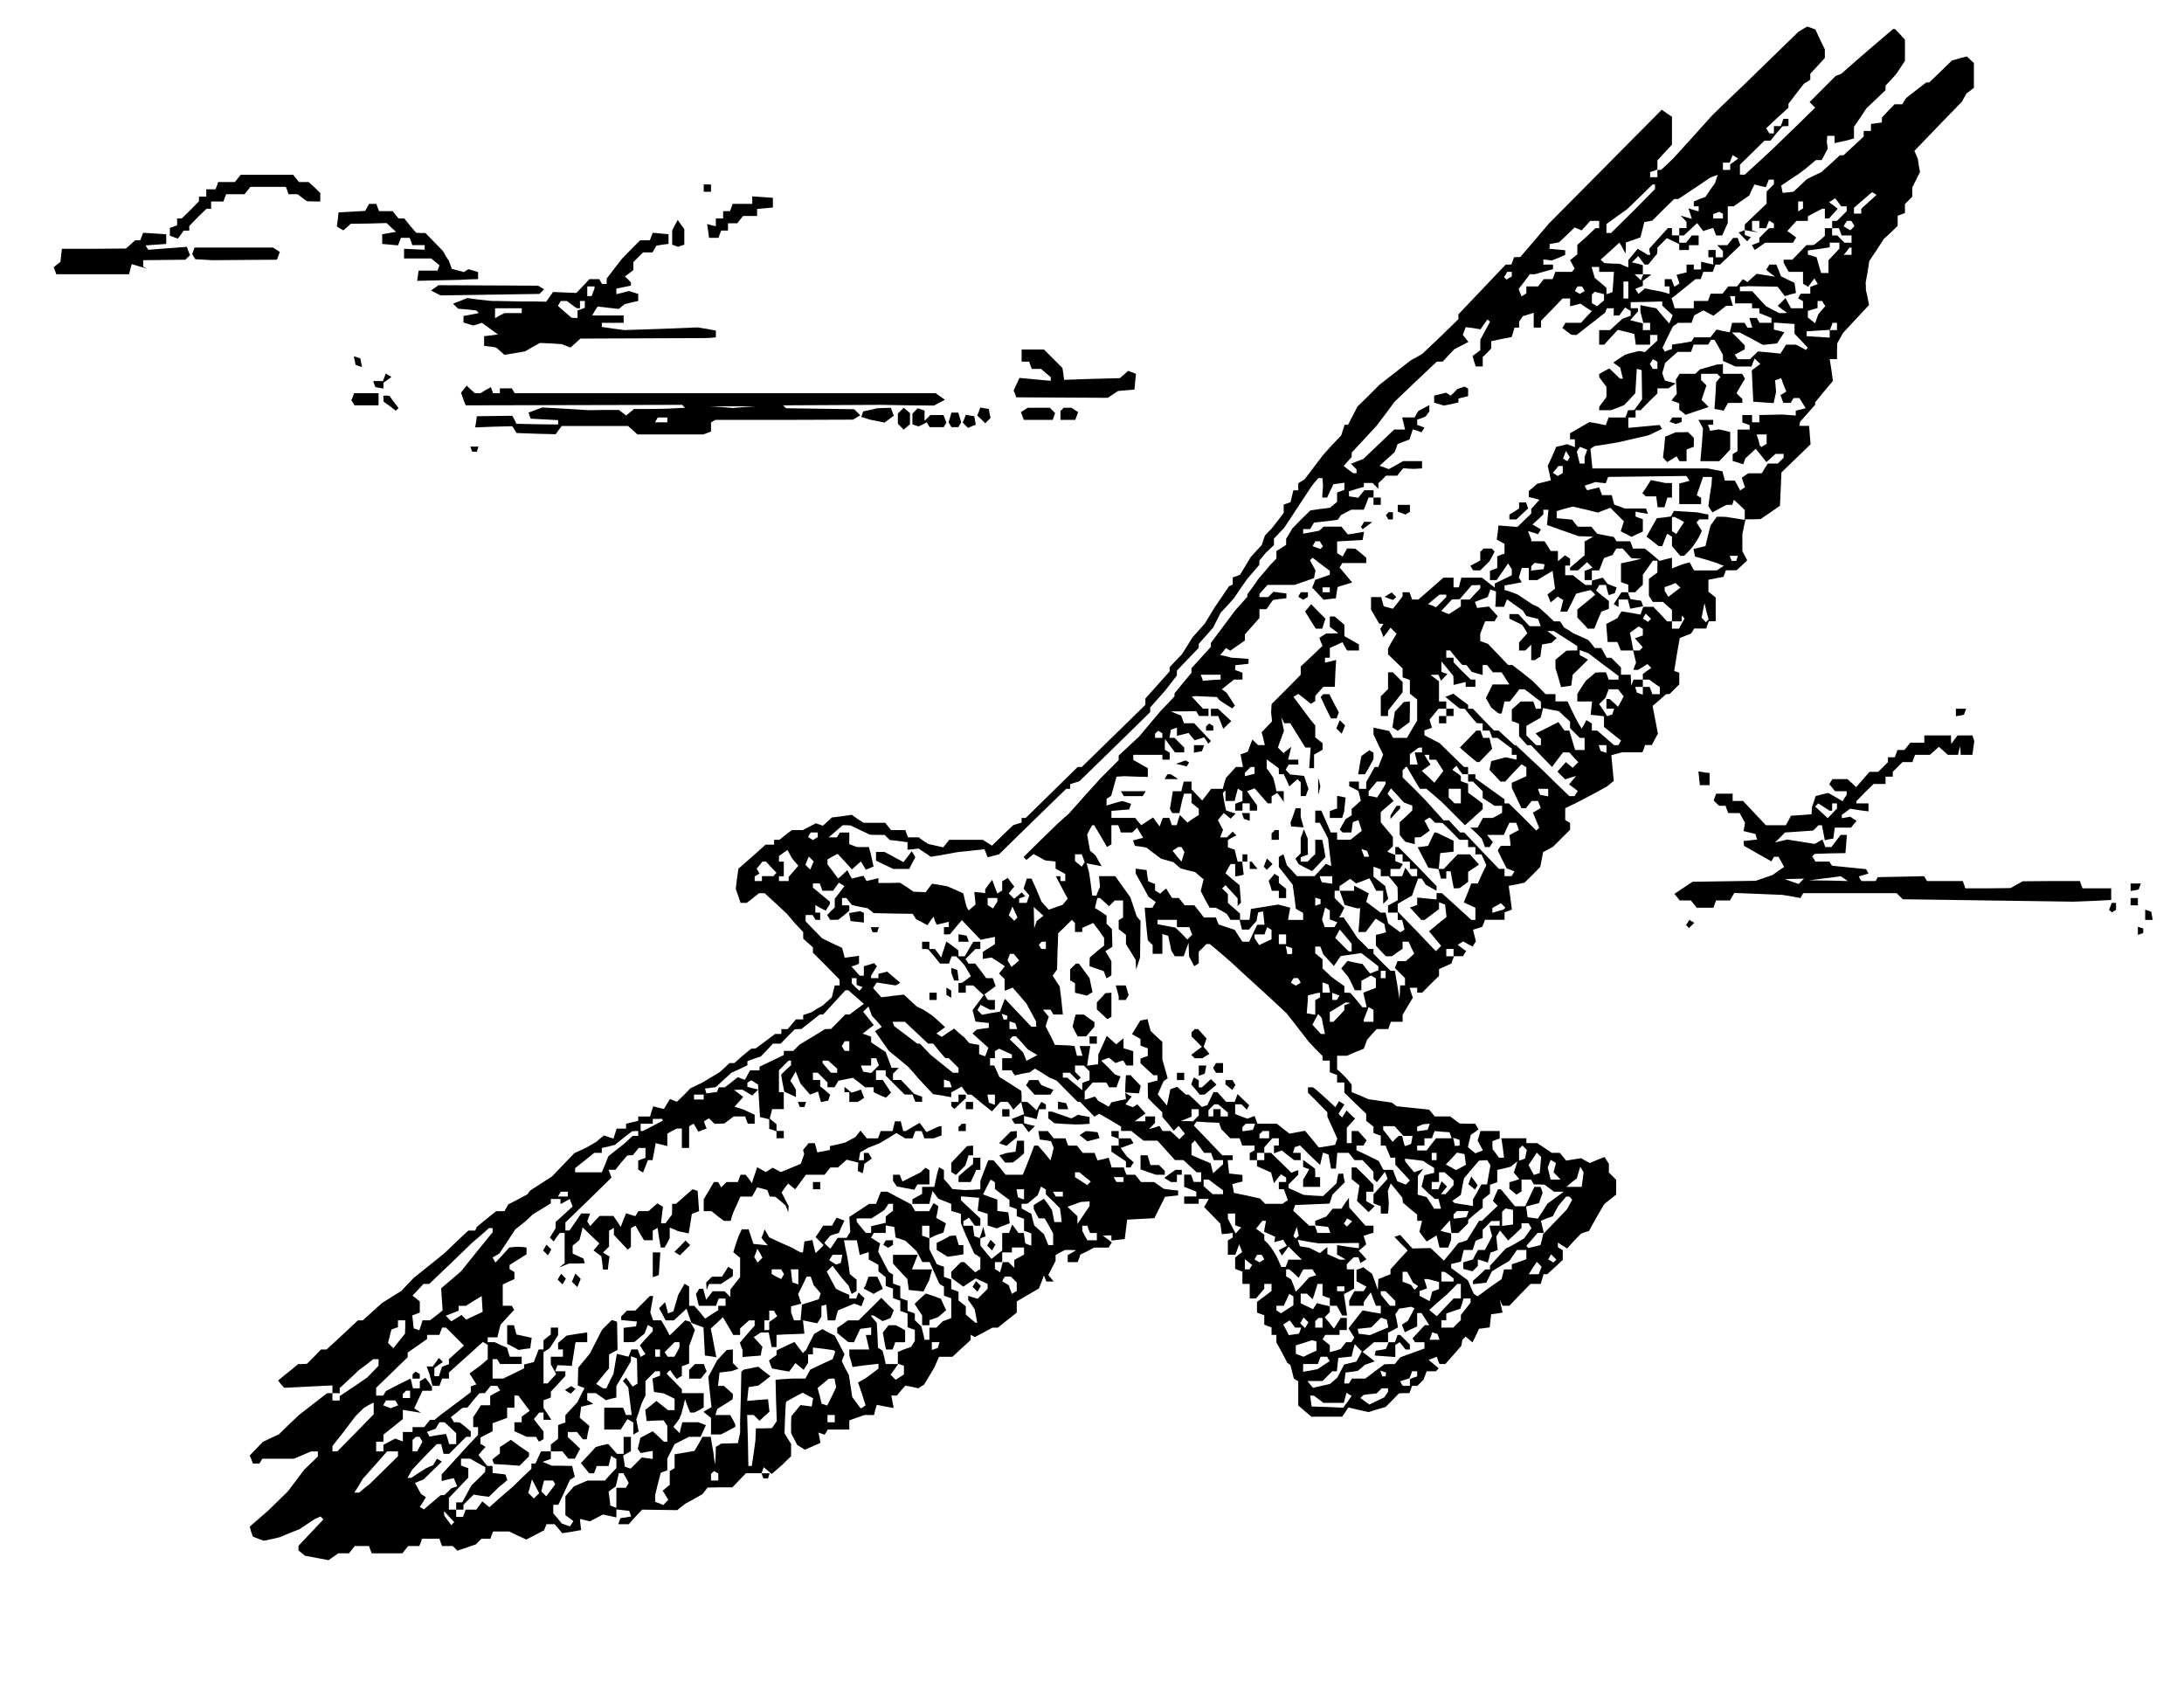 <?xml version="1.0" standalone="no"?>
<!DOCTYPE svg PUBLIC "-//W3C//DTD SVG 20010904//EN"
 "http://www.w3.org/TR/2001/REC-SVG-20010904/DTD/svg10.dtd">
<svg version="1.0" xmlns="http://www.w3.org/2000/svg"
 width="900pt" height="693pt" viewBox="0 0 900 693"
 preserveAspectRatio="xMidYMid meet">
<g transform="translate(0,693) scale(0.1,-0.1)"
fill="#000000" stroke="none">
<path d="M7428 6809 l-17 -10 -110 -107 -110 -107 -68 -65 -68 -66 -80 -89
-80 -88 -25 -24 -25 -23 -7 0 -8 0 0 -15 0 -15 -15 0 -15 0 0 10 0 11 15 5 15
6 0 18 0 19 30 33 30 32 0 58 0 57 -21 14 -21 15 -233 -235 -233 -235 -58 -68
-59 -69 -13 0 -13 -1 -5 -15 -6 -15 -11 0 -12 0 -97 -102 -98 -103 0 -10 0
-10 -74 -72 -75 -71 -24 -14 -24 -13 -64 -50 -64 -50 -45 -45 -46 -45 -19 -37
-20 -38 -7 0 -7 0 -7 -22 -7 -22 -38 -40 -37 -41 -38 -50 -38 -50 -13 -8 -13
-8 0 -14 0 -15 -10 0 -10 0 -6 -24 -6 -25 -14 -5 -14 -5 0 -17 0 -17 -25 -33
-25 -32 -14 -14 -13 -14 -7 -19 -6 -20 -23 -25 -23 -25 -22 -37 -22 -36 -15
-6 -15 -5 0 -15 0 -14 -7 -4 -8 -3 -30 -44 -30 -44 -20 -33 -20 -33 -25 -28
-25 -28 -22 -35 -22 -35 -26 -27 -25 -27 0 -9 0 -8 -50 -56 -50 -56 0 -13 0
-13 -131 -128 -131 -128 -8 0 -9 0 -107 -105 -107 -105 -8 0 -9 0 0 -9 0 -10
-17 -5 -18 -6 -44 -42 -43 -42 -19 12 -19 12 -69 0 -69 0 -12 -15 -13 -16 -31
7 -31 7 -20 13 -19 14 -22 0 -22 0 -6 15 -5 15 -29 0 -30 0 -12 15 -12 15 -45
0 -44 0 -25 16 -24 17 -41 -6 -41 -5 -18 -17 -19 -17 -14 5 -15 5 -27 -14 -27
-14 -23 0 -22 0 -26 -20 -25 -20 -11 0 -11 0 0 -10 0 -10 -17 0 -18 0 -56 -50
-56 -49 -6 -42 -5 -41 10 -29 10 -29 13 0 12 0 26 20 25 20 12 0 11 0 46 -42
46 -43 16 -19 16 -19 18 -19 17 -18 0 -13 0 -14 20 -18 20 -18 0 -11 0 -11 55
-55 54 -55 1 -12 0 -13 -10 0 -10 0 -6 -24 -6 -25 -19 -17 -19 -17 -23 -13
-22 -14 -17 -6 -18 -6 0 -9 0 -9 -15 0 -15 0 -17 -20 -17 -20 -13 0 -13 0 0
-10 0 -10 -13 0 -13 0 -40 -30 -39 -29 -10 -1 -10 -1 -35 -29 -34 -30 -10 0
-10 0 -20 -19 -21 -19 -35 -21 -35 -21 -25 -12 -25 -12 -27 -28 -28 -27 -14 5
-15 6 -13 -21 -12 -20 -22 5 -22 6 -7 -21 -6 -21 -25 0 -24 0 0 -9 0 -9 -25
-6 -25 -6 0 -10 0 -10 -19 0 -20 0 -6 -20 -7 -21 -19 6 -20 7 -16 -13 -15 -13
-22 -13 -21 -12 -24 -11 -24 -11 -46 -48 -46 -48 -45 -29 -45 -29 -6 -8 -6 -8
-39 -21 -39 -20 -8 -14 -8 -14 -17 0 -17 0 -40 -32 -40 -33 -3 -7 -4 -8 -14 0
-14 0 -50 -47 -50 -48 -13 -10 -12 -10 -50 -40 -50 -40 -25 -26 -25 -27 -40
-25 -40 -25 -40 -36 -40 -36 -10 0 -10 0 -64 -60 -65 -60 -11 0 -12 0 -29 -30
-29 -29 -18 -1 -18 0 -12 -10 -12 -10 -30 -24 -29 -24 12 -15 13 -15 99 5 100
5 0 -16 0 -16 15 0 15 0 0 10 0 11 40 37 39 37 30 22 29 23 11 0 11 0 0 -14 0
-13 -23 -24 -23 -24 -57 -39 -57 -38 0 -9 0 -9 -15 0 -15 0 0 15 0 15 -11 0
-11 0 -58 -45 -58 -45 -42 -40 -41 -40 -33 -15 -33 -16 -27 -28 -27 -28 7 -16
6 -17 13 0 14 0 6 10 6 10 65 0 65 0 36 15 35 15 14 0 14 0 0 -11 0 -10 -28
-27 -28 -27 -34 -45 -34 -45 -41 -40 -41 -40 -38 -33 -37 -32 6 -21 7 -20 23
-9 22 -8 34 7 34 8 25 11 25 10 15 6 15 6 30 20 30 20 13 6 13 6 6 -6 6 -6
-51 -54 -52 -55 0 -9 0 -10 14 -11 13 -11 49 -9 48 -9 20 14 20 14 22 0 22 0
12 15 12 15 30 0 29 0 5 -15 6 -15 63 0 63 0 12 15 12 15 23 0 23 0 6 15 5 15
36 0 36 0 5 -15 6 -15 22 0 22 0 10 -10 9 -9 38 13 38 13 11 11 12 12 18 0 19
0 5 15 6 15 34 0 33 0 35 -17 35 -16 37 19 36 19 5 12 5 13 17 0 17 0 16 -19
15 -18 39 6 39 7 -3 23 -2 23 20 -5 21 -5 27 14 27 14 28 -6 27 -6 0 17 0 16
27 -3 26 -3 4 -12 4 -11 -22 -4 -22 -3 -5 -12 -4 -13 22 0 21 0 27 30 28 30
72 -1 73 -1 17 14 17 13 35 19 35 20 10 13 11 14 51 1 51 0 28 29 28 29 32 0
32 0 5 13 4 12 17 -14 16 -14 22 19 22 19 18 18 18 17 0 25 0 26 -14 22 -13
22 2 60 3 60 1 5 1 5 34 19 34 18 21 -12 22 -11 -3 -17 -3 -17 -23 3 -23 3
-19 -23 -19 -23 -1 -35 0 -35 13 -24 12 -24 16 -10 16 -10 32 14 32 14 -4 22
-4 21 13 -5 12 -4 7 10 6 11 45 0 44 0 0 19 0 19 31 11 32 11 19 0 20 0 5 21
6 21 35 -7 35 -6 -5 25 -5 26 11 0 12 0 17 21 18 20 27 -5 27 -6 11 8 12 7 21
35 21 35 10 23 10 22 27 0 28 0 38 35 37 34 0 11 0 11 8 -5 9 -5 36 19 37 20
11 0 11 0 39 31 39 31 0 23 0 23 46 27 45 26 11 27 10 27 5 -12 5 -13 15 0 15
0 -11 14 -11 13 15 29 15 29 0 12 0 12 19 11 20 10 23 0 23 -1 -17 -10 -18
-10 0 -14 0 -15 20 0 21 0 6 15 5 16 29 14 28 15 30 0 30 0 6 11 7 10 -18 14
-19 14 18 1 17 0 0 -11 0 -10 28 3 27 3 5 40 5 40 56 3 56 3 22 44 22 44 27 3
27 3 0 10 0 10 -30 3 -29 4 -20 14 -20 14 -27 0 -27 0 -12 15 -12 15 -18 0
-18 0 -6 15 -5 15 -25 0 -25 0 -6 20 -6 20 -23 -6 -23 -5 -6 15 -6 16 -24 0
-25 0 -12 15 -12 15 -18 0 -18 0 -6 15 -5 15 -24 0 -25 0 -12 15 -12 15 -20 0
-19 0 3 -18 3 -17 23 -3 23 -4 6 -14 5 -14 -6 -25 -7 -26 -25 31 -26 30 -8 0
-8 0 -12 -32 -13 -33 -11 -28 -11 -27 -35 0 -36 0 -24 30 -25 29 -11 1 -11 0
-17 -43 -16 -43 0 -17 0 -17 -32 -2 -33 -1 -25 2 -25 2 -17 21 -18 20 0 19 0
18 -10 6 -10 6 -4 -13 -4 -13 -6 -28 -6 -27 -25 0 -25 0 0 -15 0 -14 -20 -11
-20 -11 0 -9 0 -10 35 0 35 0 6 27 7 26 12 -16 12 -16 26 -10 27 -11 0 -14 0
-15 20 -6 20 -6 0 -19 0 -19 11 -28 12 -28 16 -35 16 -35 13 -8 12 -8 0 -24 0
-24 -11 -6 -10 -7 -23 21 -22 21 -7 0 -7 0 -20 -20 -20 -20 0 -12 1 -13 24
-18 25 -18 25 17 26 17 24 -11 25 -12 0 -10 0 -10 -21 -21 -20 -20 -20 6 -19
6 0 -8 0 -9 14 -19 13 -20 5 -27 5 -28 -3 0 -4 0 -20 17 -20 17 0 17 0 17 -15
12 -15 12 0 18 0 18 -15 6 -15 5 0 20 0 19 -15 6 -15 5 0 21 0 21 -15 5 -15 6
-15 31 -15 30 0 22 0 23 -15 6 -15 5 0 21 0 20 15 0 15 0 0 -26 0 -26 13 6 12
6 17 6 16 6 5 19 5 19 -20 11 -20 11 5 24 4 24 -10 7 -10 6 -9 -17 -9 -16 -29
0 -29 0 -8 14 -8 14 -49 26 -49 26 -14 0 -13 0 -10 -25 -10 -25 -14 0 -14 0
-41 -27 -41 -27 2 -31 2 -31 -8 -12 -7 -12 -18 0 -19 0 -15 -23 -15 -22 -13
12 -12 12 12 15 13 15 17 6 18 5 11 26 12 25 -16 6 -16 6 -10 -16 -9 -17 -18
0 -19 0 -15 -24 -16 -23 17 -17 16 -16 -16 -17 -17 -16 -7 27 -6 27 -17 -3
-16 -3 -3 -23 -3 -22 -5 0 -4 0 -18 9 -17 10 -48 21 -47 22 -9 16 -10 17 -6
-18 -7 -17 13 -16 13 -15 -30 3 -29 3 -10 30 -10 30 -14 0 -14 0 -7 -15 -7
-15 -11 -32 -10 -32 14 -12 14 -11 0 -40 0 -40 -20 -25 -20 -26 0 -15 0 -16
-12 12 -12 12 -24 0 -25 0 -13 -17 -14 -18 -6 23 -6 22 -9 0 -8 0 -6 -11 -7
-10 6 -25 6 -24 36 0 35 0 5 15 6 15 14 0 14 0 0 -15 0 -15 -15 0 -15 0 0 -9
0 -9 -27 -17 -27 -18 -22 27 -23 26 -11 0 -10 0 0 39 0 40 -9 6 -10 6 -13 -23
-13 -23 -10 -34 -10 -34 -11 -4 -11 -4 -6 23 -6 23 -12 -12 -13 -13 14 -25 13
-25 17 0 17 0 26 24 26 24 10 -29 10 -29 25 -10 25 -9 3 -58 3 -58 23 -3 24
-4 -6 31 -6 31 -5 28 -6 28 25 23 25 24 22 -37 21 -36 14 0 14 0 0 13 0 14 18
16 19 17 11 0 12 0 0 -11 0 -11 -31 -35 -30 -35 5 -15 6 -15 0 -14 0 -15 37 3
38 3 3 18 4 18 -18 20 -18 20 14 9 15 10 16 0 17 0 6 -30 6 -30 10 0 10 0 0
25 0 25 33 2 32 1 25 1 25 1 -3 27 -3 28 29 -6 30 -6 8 13 9 14 0 22 0 23 10
2 10 3 3 -32 3 -33 16 0 15 0 5 20 6 21 34 14 33 14 15 -5 15 -6 6 17 7 16
-13 12 -12 12 -5 -12 -5 -13 -14 0 -14 0 0 8 0 7 -28 12 -27 13 -19 35 -19 36
12 12 12 12 19 -25 19 -25 14 -16 14 -16 6 -17 7 -17 10 6 10 6 0 23 0 24 -14
11 -14 12 -5 37 -6 37 -7 32 -6 33 26 0 27 0 6 -30 6 -31 18 6 19 6 0 -15 0
-15 20 -11 20 -11 0 -13 0 -14 15 -12 15 -12 0 -18 0 -18 15 -6 15 -5 0 -20 0
-19 15 -6 15 -5 0 -21 0 -21 15 -5 15 -6 0 -28 0 -28 15 -6 15 -5 0 -23 0 -23
-8 -12 -7 -12 -28 -10 -27 -11 0 -25 0 -25 -25 0 -25 0 -6 28 -7 27 -9 6 -10
6 -2 51 -3 52 -13 15 -12 15 6 0 6 0 19 -12 18 -11 17 6 16 7 7 16 6 16 -26
25 -25 26 -47 -47 -47 -46 -22 0 -22 0 -22 -16 -22 -15 0 -10 0 -11 23 -19 22
-18 12 -1 12 0 13 28 13 27 23 3 22 3 0 -15 0 -16 -11 0 -11 0 7 -30 7 -30
-41 0 -41 0 0 -12 0 -13 7 -23 6 -24 53 7 54 6 0 -10 0 -10 -24 -18 -24 -18
-18 -11 -18 -10 16 -47 15 -47 -10 -7 -10 -6 -18 24 -17 23 -7 46 -7 45 -15
28 -14 29 5 14 6 14 -20 39 -20 38 -26 13 -25 14 -17 -10 -17 -10 -17 -33 -16
-33 -7 -6 -6 -7 -18 23 -17 23 -37 -17 -37 -18 0 -9 0 -10 -16 -11 -15 -12 6
-16 6 -16 36 -7 35 -6 13 17 13 18 17 -14 17 -14 9 15 9 14 0 18 0 17 10 0 10
0 0 14 0 14 43 -5 42 -6 4 -3 3 -3 -5 -15 -6 -16 -46 -21 -46 -22 -10 -18 -10
-19 -27 0 -27 0 -35 -2 -34 -3 2 -85 3 -85 -10 -15 -10 -14 -33 -1 -33 0 -1
-25 -1 -25 -7 -52 -8 -53 -7 0 -7 0 -2 105 -3 105 14 0 13 0 12 -12 12 -12 20
19 21 19 -3 25 -3 26 -43 -3 -43 -4 3 29 3 28 20 3 20 3 25 19 25 20 -25 19
-25 20 -30 -6 -30 -6 -5 -4 -5 -5 -2 -101 -3 -102 0 -25 0 -25 -5 -21 -4 -20
-35 -1 -35 -1 -10 -7 -11 -6 -1 -37 -2 -37 -4 25 -3 25 -6 33 -5 32 -17 0 -17
0 -16 -29 -17 -29 -41 -7 -41 -7 0 -28 0 -29 -10 -6 -10 -6 0 -28 0 -29 -15
-12 -14 -12 12 -19 11 -19 -10 -10 -11 -11 -16 7 -17 6 0 15 0 14 11 45 12 46
13 5 14 5 0 25 0 24 15 29 15 30 30 15 29 15 24 0 24 0 11 24 11 24 -15 6 -16
6 -33 0 -33 0 -6 -22 -5 -23 -13 13 -13 13 13 17 12 17 4 10 4 10 8 30 7 30
10 -27 11 -28 9 0 8 0 20 10 19 11 0 29 0 30 -45 0 -45 0 0 8 0 8 -31 32 -32
32 7 8 8 7 13 -19 14 -18 10 7 11 6 0 20 0 20 15 5 15 6 0 36 0 36 12 33 12
34 -10 16 -10 17 -10 3 -10 3 -32 -31 -32 -31 -17 31 -18 31 -16 0 -17 0 -6
16 -6 17 6 33 6 34 -7 0 -7 0 -30 -30 -30 -30 -17 0 -17 0 -12 -12 -12 -12 0
-7 0 -8 33 -3 32 -3 -2 -10 -2 -10 -26 -3 -25 -3 0 -30 0 -29 23 0 22 1 20 17
21 17 7 18 7 18 10 -6 10 -6 0 -7 0 -7 -27 -29 -26 -29 11 -18 12 -18 -10 -6
-10 -6 -6 15 -6 16 -13 0 -13 0 -6 -15 -6 -15 -24 6 -24 6 -7 -42 -7 -41 -15
-29 -14 -30 -7 0 -7 0 -14 9 -14 9 26 32 27 32 0 28 0 29 18 10 17 9 -1 58 -1
58 -11 4 -11 3 -20 -20 -20 -20 -25 -49 -25 -49 -24 -29 -24 -29 -1 -37 -1
-36 14 -6 14 -5 -15 -29 -14 -29 -25 -27 -25 -27 0 -15 0 -15 -15 -5 -15 -6 0
-28 0 -28 -15 -12 -15 -12 0 -14 0 -14 -20 0 -20 0 -12 -25 -11 -25 -9 0 -8 0
0 -11 0 -11 -39 -37 -39 -38 -48 -41 -47 -42 -15 12 -14 12 -13 -17 -12 -17
-22 0 -22 0 -5 -15 -6 -15 -14 0 -14 0 0 15 0 15 -15 0 -15 0 0 24 0 24 40 42
40 42 0 19 0 20 -15 5 -15 6 0 14 0 14 19 0 19 0 31 -18 31 -17 0 -10 -1 -10
-28 -28 -28 -27 -19 -35 -19 -35 -12 0 -13 0 0 -15 0 -15 15 0 15 0 0 10 0 10
21 21 21 21 31 -5 32 -4 22 21 21 21 17 13 16 14 -4 11 -4 12 -26 3 -27 3 0
15 0 14 -11 0 -11 0 -18 23 -18 22 14 17 15 16 -10 7 -11 6 0 13 0 13 25 13
25 13 0 16 0 17 30 11 30 11 0 21 0 21 15 0 15 0 0 25 0 25 8 0 8 0 24 -32 23
-31 -17 -12 -16 -12 0 -12 0 -11 -15 0 -15 0 0 -18 0 -19 25 -11 26 -12 19 0
19 0 6 -10 6 -10 10 5 9 6 0 16 0 15 -20 25 -20 26 11 13 11 14 9 0 9 0 0 -15
0 -15 16 0 16 0 -16 25 -16 24 0 16 0 16 15 5 15 6 0 12 0 12 30 32 30 33 0
10 0 9 -21 0 -21 0 5 13 4 12 30 -1 30 -2 1 12 2 11 6 38 6 37 24 0 24 0 0 20
0 20 -42 -6 -43 -7 -17 -15 -18 -15 0 -14 0 -13 10 0 10 0 0 -15 0 -15 -25 0
-25 0 0 -16 0 -15 11 -20 11 -21 -18 -19 -17 -19 -9 0 -8 0 0 65 0 64 13 8 12
8 18 27 17 27 0 16 0 15 -15 0 -15 0 0 -14 0 -14 -15 -12 -15 -12 0 -19 0 -19
-10 0 -10 0 -10 -26 -10 -26 -20 -5 -20 -5 0 -8 0 -8 -43 -21 -43 -21 -22 0
-22 0 0 40 0 40 9 0 10 0 6 -10 6 -10 45 0 44 0 0 15 0 15 -24 0 -25 0 -6 18
-5 19 -26 11 -25 12 -14 0 -15 0 0 10 0 10 20 0 20 0 6 26 7 26 28 31 28 30
-5 9 -5 8 -19 0 -18 0 0 44 0 44 24 11 24 11 0 14 0 15 -10 6 -10 6 0 9 0 8
35 22 35 22 0 14 0 14 -17 2 -18 1 -18 -1 -18 -2 -28 -31 -29 -31 -6 10 -6 11
14 8 14 8 33 50 33 50 23 18 23 19 13 12 12 12 38 23 37 23 0 9 0 9 20 0 20 0
0 -10 0 -11 19 10 19 11 6 -16 6 -15 -35 -32 -35 -32 0 -13 0 -12 -12 -20 -12
-19 8 -8 8 -8 12 18 13 17 10 0 10 0 0 -62 0 -63 -11 -8 -11 -9 20 8 20 8 32
0 33 1 -3 10 -3 10 -22 10 -22 10 0 16 0 17 14 11 14 12 7 26 6 26 34 -33 35
-33 -12 -15 -12 -14 16 -12 16 -12 4 -27 3 -28 10 0 10 0 3 27 4 27 -14 8 -13
8 13 13 12 12 0 32 0 33 10 6 10 6 0 -14 0 -15 29 -31 28 -30 7 6 6 6 0 38 0
38 9 6 10 5 17 -30 18 -30 18 0 18 0 0 19 0 20 10 6 10 6 6 -41 7 -40 8 0 8 0
11 19 10 20 0 21 0 22 18 -7 17 -8 21 -4 22 -5 7 40 6 40 15 6 15 6 -3 42 -3
41 -11 4 -10 3 -34 -30 -34 -30 -8 0 -8 0 0 -22 -1 -23 -13 -17 -13 -18 -10 0
-9 0 4 34 4 34 -12 7 -11 7 -18 -16 -18 -16 -21 0 -21 0 -6 -10 -7 -11 -19 6
-19 6 -11 -28 -11 -28 -15 23 -15 22 -29 0 -28 0 -20 -21 -19 -21 -6 10 -6 10
6 16 6 16 -18 0 -19 0 -24 -35 -24 -35 -8 0 -9 0 0 17 0 16 95 92 95 93 -6 16
-6 16 14 0 14 0 24 30 25 29 11 1 12 0 12 15 12 15 14 0 14 0 0 -20 0 -21 -15
-5 -15 -6 0 -18 0 -19 10 -6 10 -6 10 25 10 26 9 0 10 0 7 35 6 35 24 -6 24
-6 0 26 0 25 19 11 20 10 10 0 11 0 0 -40 0 -40 15 0 15 0 0 44 0 45 9 6 10 5
9 -16 10 -17 17 7 17 6 -6 15 -5 14 10 7 11 6 11 -11 11 -11 20 0 21 1 19 14
20 15 23 0 24 0 5 -15 6 -15 14 0 14 0 0 18 0 19 -22 10 -23 11 -19 6 -19 6
18 20 18 20 -19 15 -19 14 18 1 17 0 20 -12 20 -12 12 12 13 13 -23 5 -22 6 0
9 0 8 8 5 8 5 14 -9 14 -9 4 -67 4 -67 19 -4 19 -5 0 -19 0 -20 15 -5 15 -6 0
-14 0 -14 15 0 15 0 0 15 0 15 -15 0 -15 0 0 14 0 14 -14 11 -14 12 5 19 5 20
24 0 24 0 0 35 0 35 -10 0 -10 0 0 45 0 45 20 20 20 20 5 0 5 0 0 -10 0 -9
-21 -19 -20 -20 6 -35 7 -35 24 -11 24 -11 0 15 0 15 -11 19 -12 18 11 19 11
19 10 -25 10 -25 20 -23 19 -22 17 6 16 7 6 -22 6 -22 15 3 15 3 4 12 4 12
-20 18 -21 17 0 13 0 13 -15 0 -15 0 0 15 0 15 10 0 10 0 20 -20 20 -20 0 -10
0 -10 15 0 14 0 8 13 8 14 30 6 30 6 25 -19 25 -20 18 0 17 0 0 -10 0 -10 25
-12 26 -11 10 10 11 11 -17 26 -17 26 -14 0 -14 0 0 20 0 20 20 0 20 0 0 -11
0 -11 39 -39 39 -39 16 0 17 0 5 -15 6 -15 14 0 14 0 0 10 0 11 -16 6 -17 6
-27 29 -27 28 -17 0 -16 0 0 13 0 13 12 12 12 12 -15 0 -15 0 -12 33 -12 32
-30 20 -30 20 0 11 0 12 -17 7 -18 6 23 18 23 17 -22 28 -22 27 11 11 11 11 7
-19 7 -19 21 -23 20 -23 -14 -9 -14 -9 28 -40 28 -40 40 -33 40 -33 22 -24 21
-25 30 -32 30 -32 38 -6 37 -7 0 10 0 10 22 12 21 12 12 -17 12 -16 8 0 8 0
42 -35 43 -34 17 19 18 20 15 0 15 0 12 -16 11 -16 17 17 17 16 0 22 -1 22
-45 29 -46 29 -10 23 -11 24 -9 0 -8 0 0 15 0 15 10 0 10 0 0 14 0 15 9 5 8 5
27 -12 26 -12 0 -7 0 -8 -20 0 -20 0 0 -25 0 -25 19 0 20 0 6 -11 7 -10 31 7
32 6 10 8 10 7 30 -18 30 -19 15 -6 15 -7 43 -44 43 -43 5 0 5 0 29 -30 30
-31 10 6 10 6 45 -26 45 -27 0 -9 0 -9 21 0 21 0 25 -20 26 -20 28 0 29 0 36
-40 36 -40 18 0 17 0 27 -25 27 -25 10 0 9 0 0 -20 0 -20 -15 0 -16 0 -5 15
-6 15 -14 0 -14 0 0 -25 0 -25 25 -10 25 -10 0 -10 0 -10 -25 0 -25 0 0 -15 0
-15 30 0 30 0 0 10 0 10 20 0 21 0 -9 -17 -10 -16 34 -35 33 -34 3 -21 3 -22
23 2 22 3 0 -10 0 -9 -10 -6 -10 -6 0 -30 0 -29 15 0 16 0 8 22 8 21 6 -16 6
-16 -15 -11 -14 -12 0 -23 0 -23 15 -6 15 -5 0 -26 0 -25 15 0 15 0 0 -30 0
-30 13 0 13 0 17 20 17 20 0 10 0 10 15 0 15 0 0 -15 0 -14 -30 -23 -30 -22 0
-22 0 -22 15 -6 15 -5 0 -20 0 -19 15 -6 15 -5 0 -16 0 -15 10 0 10 0 0 -16 0
-15 23 -42 22 -42 7 -5 6 -5 7 -28 7 -27 9 -6 9 -5 0 -50 0 -50 27 -23 27 -23
63 0 64 0 13 19 13 19 42 -10 41 -9 35 11 35 10 28 28 27 28 21 1 22 0 6 15 5
15 11 0 11 0 13 13 12 12 7 18 6 17 19 0 19 0 6 6 6 6 -21 18 -21 17 17 6 17
7 5 -15 6 -15 12 0 12 0 33 37 33 38 2 12 2 12 7 7 7 7 14 -12 14 -12 14 28
13 28 22 3 22 3 3 27 3 27 23 3 24 4 -6 26 -5 27 5 -12 6 -13 14 0 14 0 43 45
44 45 21 0 21 0 6 20 6 20 7 0 8 0 32 29 32 30 0 20 0 20 -10 6 -10 6 0 10 0
9 19 -12 19 -12 28 31 29 30 16 6 17 5 31 56 32 55 25 20 24 19 0 30 0 31 -15
15 -15 15 0 18 0 18 -9 14 -9 14 -30 -12 -30 -13 -19 10 -18 10 -31 -5 -30 -5
-13 16 -13 16 -17 0 -16 0 -30 20 -30 20 -22 0 -23 0 0 10 0 10 -51 0 -52 0 6
-40 5 -40 -10 0 -11 0 -13 18 -13 17 -1 16 0 17 15 6 15 5 0 16 0 15 -39 0
-40 0 -6 -20 -6 -19 11 -21 11 -20 -16 -6 -15 -6 -16 13 -15 13 6 25 6 25 16
11 16 12 -7 11 -7 12 -32 0 -32 1 -19 14 -20 15 -32 0 -32 0 -11 14 -12 14
-67 7 -67 7 -10 8 -10 7 -48 7 -48 7 -34 15 -35 14 0 16 0 15 -12 15 -13 15
-17 17 -18 16 0 28 0 28 20 0 21 0 34 15 35 14 7 18 6 18 20 23 20 22 24 0 24
0 5 15 6 15 24 0 24 0 0 14 0 15 21 35 21 35 -7 21 -6 20 15 0 16 0 0 -10 0
-10 10 0 11 0 34 35 35 34 0 14 0 14 25 11 26 12 5 15 6 15 18 0 19 0 6 11 7
10 -18 13 -17 13 11 7 12 7 19 -11 20 -10 6 11 7 10 -6 24 -6 24 19 6 19 6 6
14 5 15 41 0 40 0 0 15 0 16 15 5 15 6 -6 49 -7 49 33 6 32 7 33 32 32 33 6
30 6 31 21 11 20 11 35 35 35 35 0 14 0 14 -10 6 -10 6 0 24 0 25 38 18 37 19
49 26 49 27 13 11 14 11 -5 53 -5 53 22 6 23 6 41 0 42 0 6 15 5 15 14 0 14 0
12 23 13 24 -11 57 -11 57 28 24 27 24 8 1 7 0 20 20 20 20 0 24 0 24 -11 4
-10 3 11 68 12 68 23 9 23 9 7 10 6 11 25 0 25 0 5 15 6 15 14 0 14 0 0 49 0
49 -15 12 -15 12 0 24 0 25 31 6 31 6 5 13 5 14 22 0 22 0 22 20 22 21 -10 19
-10 19 0 34 0 35 6 31 7 31 31 0 31 1 40 27 40 28 3 69 3 68 60 58 60 58 -3
38 -3 38 -20 0 -20 0 1 8 2 9 31 35 31 35 0 5 0 5 36 44 37 44 -6 45 -7 45 15
0 15 0 0 33 1 32 12 22 12 21 53 57 54 58 -6 31 -7 31 0 15 -1 15 8 44 7 45
30 45 30 46 29 27 28 27 0 21 0 21 15 5 15 6 0 18 0 19 15 15 15 15 0 19 0 19
16 32 16 32 -5 27 -4 27 -7 17 -7 16 98 102 98 101 9 17 10 17 15 11 15 12 0
51 0 51 -15 14 -14 13 -31 -8 -31 -9 -46 -45 -47 -45 -6 0 -6 0 -42 -32 -41
-32 -8 -13 -8 -13 -16 0 -16 0 -26 -27 -26 -28 0 -10 0 -10 -22 -3 -23 -3 0
-15 0 -14 -15 0 -15 0 0 -12 0 -11 -42 -39 -41 -38 -8 0 -7 0 -38 -35 -39 -35
-30 -14 -30 -15 -27 -26 -27 -25 -23 -3 -22 -2 -3 15 -3 15 37 25 38 25 10 8
10 7 24 20 24 20 12 0 12 0 12 23 13 24 -2 14 -2 14 1 13 1 12 15 0 15 0 0
-15 0 -15 28 6 27 6 13 4 12 3 0 24 0 24 26 38 25 38 40 38 39 37 0 10 0 9 23
24 22 25 18 27 17 26 0 44 0 43 -20 22 -21 22 -4 0 -4 0 -48 -41 -48 -41 -59
-51 -59 -52 -11 -4 -11 -4 -54 -54 -54 -54 12 -12 11 -11 -87 -85 -88 -85 -57
-53 -58 -53 -10 0 -10 0 0 21 0 20 51 50 50 49 13 0 12 0 24 30 25 29 13 1 12
0 0 15 0 15 -10 0 -11 0 -5 -15 -6 -15 -14 0 -14 0 0 -15 0 -15 -9 0 -10 0 -6
10 -7 11 46 43 46 42 0 8 0 8 32 42 32 41 13 8 13 8 0 12 0 13 30 32 30 33 0
18 0 17 -20 41 -19 41 -16 6 -17 6 -1 0 -2 -1 -17 -10z m-281 -544 l-17 -12 0
-12 0 -11 -15 0 -15 0 0 15 0 15 14 0 14 0 6 16 6 15 11 -7 12 -7 -16 -12z
m-74 -72 l-6 -18 -20 -28 -19 -28 -24 -9 -24 -10 0 -10 0 -10 10 0 10 0 0 -11
0 -10 -21 6 -21 7 7 -22 7 -22 -24 7 -23 7 13 -13 12 -13 0 -13 0 -13 -15 0
-15 0 0 -15 0 -15 -15 0 -15 0 0 15 0 15 -8 0 -9 0 -38 -42 -39 -43 2 -12 3
-13 -6 0 -5 0 -21 13 -20 12 -20 -24 -19 -23 0 -15 0 -15 -17 7 -18 8 -32 1
-32 2 -7 7 -8 7 39 35 38 35 2 -2 2 -3 11 -20 11 -20 1 23 0 23 30 10 30 11 8
31 8 32 17 3 16 3 45 45 45 44 9 0 8 0 65 43 65 44 14 6 15 5 2 1 2 1 -6 -17z
m237 -12 l0 -10 -15 -15 -15 -15 0 -25 0 -25 -45 -43 -45 -43 0 -12 0 -11 -12
-5 -13 -5 17 -18 18 -18 7 8 8 9 -12 4 -13 5 0 10 0 10 28 -5 27 -4 -12 4 -13
4 0 20 0 19 15 0 15 0 0 -15 0 -15 14 0 14 0 6 16 6 15 10 -6 10 -6 0 -10 0
-9 -10 0 -10 0 -20 -20 -20 -20 0 -9 0 -9 -16 -6 -15 -6 6 -10 6 -10 22 15 21
15 58 0 57 0 6 11 7 10 -18 14 -19 13 19 21 19 21 24 0 23 0 0 10 0 9 30 16
29 15 6 0 5 0 0 -20 0 -20 8 0 9 0 18 20 18 20 -18 14 -18 13 13 8 13 8 12
-16 12 -17 12 0 11 0 0 -10 0 -10 -20 -20 -20 -20 -10 0 -10 0 0 -15 0 -15
-15 0 -15 0 0 -16 0 -16 -22 -19 -23 -18 -16 -1 -15 0 -29 -30 -29 -30 -18 0
-18 0 0 -6 0 -5 10 -20 11 -19 29 0 30 0 0 -24 0 -25 11 -6 10 -7 13 18 13 17
7 -12 7 -11 -15 -6 -16 -6 0 -14 0 -14 -19 0 -20 0 -6 -9 -5 -10 10 -6 10 -6
0 -15 0 -14 -25 0 -24 0 -12 21 -11 21 -16 -16 -16 -16 19 -15 20 -14 -16 -1
-17 0 -27 14 -28 15 -28 30 -28 31 -25 0 -26 0 0 9 0 10 18 1 17 1 60 -1 60
-1 15 -19 15 -20 23 7 23 6 -3 21 -3 21 -28 13 -28 14 -9 24 -10 24 -14 0 -15
0 -6 -11 -7 -10 18 -15 19 -14 -38 6 -38 6 -19 -17 -19 -17 -9 6 -10 6 -12
-15 -12 -15 -18 0 -18 0 -12 -15 -12 -15 -25 0 -24 0 -5 -15 -6 -15 -29 0 -29
0 0 -15 0 -15 -39 0 -40 0 -6 21 -7 21 4 2 3 2 46 37 46 37 10 0 11 0 6 15 5
15 20 0 19 0 6 15 5 15 10 0 9 0 42 40 42 40 -6 15 -5 15 -9 0 -10 0 -12 -15
-12 -15 -21 0 -21 0 12 -12 12 -12 0 -13 0 -13 -15 0 -15 0 0 15 0 15 -15 0
-15 0 0 -15 0 -15 10 0 10 0 0 -15 0 -15 -25 6 -25 6 0 -16 0 -16 -15 0 -15 0
0 10 0 10 -15 0 -15 0 0 -16 0 -16 -20 -5 -21 -5 6 -18 6 -18 -11 -7 -10 -6
-6 15 -6 16 -14 0 -14 0 0 -15 0 -15 10 0 10 0 0 -16 0 -15 -17 5 -18 5 -33 6
-33 7 -14 -12 -13 -11 -7 11 -6 10 15 6 16 6 0 10 0 11 18 13 17 13 -17 1 -16
0 -5 -12 -5 -13 -13 13 -13 12 17 0 17 0 0 19 0 19 -22 6 -23 5 13 13 13 13
13 -17 13 -18 7 0 8 0 19 23 18 22 1 13 0 12 19 19 20 20 25 -12 26 -12 0 -12
0 -13 20 0 20 0 0 10 0 10 20 0 20 0 0 20 0 20 -14 0 -14 0 -12 -15 -12 -15
-14 0 -14 0 0 15 0 15 9 0 10 0 28 26 27 25 12 -16 13 -17 20 7 21 6 6 -15 6
-16 12 0 13 0 11 25 12 26 0 34 0 35 12 0 12 0 32 22 33 23 10 23 11 22 24 -6
23 -5 6 15 6 16 11 0 10 0 0 -9z m-490 -21 l0 -9 -90 -91 -91 -90 -9 0 -10 0
0 18 0 19 43 31 42 30 53 51 52 51 5 0 5 0 0 -10z m882 -61 l-32 -29 0 -10 0
-10 -15 0 -15 0 0 12 0 12 37 32 37 32 10 -5 9 -6 -31 -28z m-272 -13 l0 -15
-10 -6 -10 -6 0 20 0 21 10 0 10 0 0 -14z m-330 -47 l0 -9 -20 0 -20 0 0 9 0
9 13 5 12 4 8 -4 7 -4 0 -10z m-510 -34 l0 -15 -7 0 -8 0 -37 -35 -38 -34 0
-19 0 -20 -15 -12 -15 -12 10 -18 9 -17 -6 -7 -6 -6 -34 0 -34 0 -5 -15 -6
-15 -18 0 -18 0 -12 -15 -12 -15 -24 0 -24 0 0 -14 0 -15 -10 -6 -10 -6 -6 15
-6 15 23 30 23 31 10 0 11 0 38 11 37 10 0 9 0 10 -20 0 -20 0 0 11 0 10 18
-2 17 -2 28 11 27 12 0 9 0 10 -32 3 -33 3 1 10 0 10 20 3 19 4 32 30 32 31
14 -6 15 -6 18 20 17 19 19 0 18 0 0 -15z m1046 4 l6 -11 -8 -8 -9 -9 -14 8
-14 9 7 11 7 11 9 0 9 0 7 -11z m-52 -34 l5 -15 21 0 20 0 0 -15 0 -15 -14 0
-15 0 -15 15 -15 15 -10 0 -11 0 0 15 0 15 14 0 14 0 6 -15z m-4 -57 l0 -12
-22 -24 -23 -24 0 -26 0 -27 -15 0 -15 0 -10 32 -9 33 -18 6 -18 5 0 9 0 8 45
6 45 7 0 10 0 9 20 0 20 0 0 -12z m50 -23 l0 -15 -16 0 -16 0 12 15 12 15 4 0
4 0 0 -15z m-1040 -75 l0 -10 31 0 30 0 -3 -42 -3 -41 -12 -5 -13 -4 0 13 0
13 -24 21 -24 20 -7 23 -6 22 15 0 16 0 0 -10z m-360 -19 l0 -10 -11 -6 -10
-7 -6 5 -5 6 7 10 6 11 10 0 9 0 0 -9z m480 -66 l0 -35 -10 0 -10 0 0 35 0 35
10 0 10 0 0 -35z m-185 6 l5 -10 -10 -6 -10 -6 -10 6 -10 6 5 10 6 9 9 0 9 0
6 -9z m85 -36 l0 -13 -15 -12 -14 -12 -11 7 -10 6 0 18 0 18 6 5 5 6 20 -5 19
-5 0 -13z m540 -10 l0 -15 35 0 35 0 0 -10 0 -10 15 0 15 0 0 -10 0 -10 25
-10 25 -10 0 -10 0 -10 -24 0 -25 0 -6 10 -6 10 -15 0 -15 0 6 -20 6 -20 -10
0 -10 0 -6 10 -6 10 -26 0 -25 0 -5 -20 -5 -19 -27 5 -27 6 -13 -16 -13 -16
-34 0 -33 0 -5 -9 -6 -8 -40 -7 -40 -6 0 -9 0 -9 -15 -5 -14 -6 -5 8 -5 8 21
44 22 44 10 7 11 8 28 0 28 0 5 15 6 16 19 10 19 10 20 -11 21 -11 26 20 26
21 14 0 14 0 -6 20 -6 20 10 0 11 0 0 -15z m-680 -11 l0 -16 21 5 22 6 23 -16
24 -15 -23 -24 -22 -24 -32 0 -32 0 -6 -11 -7 -10 18 -14 19 -14 11 -1 11 0
59 46 59 46 3 9 4 9 14 0 14 0 0 -15 0 -15 11 0 12 0 12 17 12 16 11 -7 12 -7
0 -10 0 -10 -17 -6 -18 -7 -25 -23 -25 -23 -22 0 -23 0 0 -30 0 -30 11 0 10 0
28 31 28 30 34 -8 34 -9 3 -22 3 -22 30 0 29 0 0 20 0 20 15 0 15 0 0 -11 0
-12 -26 -24 -26 -24 -11 3 -12 2 -29 -7 -28 -8 -25 -16 -25 -17 14 -10 15 -11
5 -22 6 -23 -6 0 -6 0 -22 21 -22 21 -21 -11 -21 -12 0 -7 1 -7 14 -19 15 -20
0 -21 0 -21 -15 -20 -14 -19 -1 -7 0 -8 24 0 25 0 27 10 27 11 23 24 23 25 3
50 3 50 10 -2 10 -3 1 -60 1 -60 -16 -22 -16 -22 -13 -1 -13 0 -5 -15 -6 -15
-34 0 -35 0 -6 -16 -6 -16 -33 7 -34 6 -40 -23 -40 -23 0 -12 0 -13 10 0 10 0
0 -16 0 -16 -16 6 -16 6 -22 -6 -23 -5 -17 -40 -18 -39 7 -30 6 -29 -28 -7
-28 -7 -17 -15 -18 -15 0 -12 0 -13 22 -5 22 -6 -17 -19 -17 -19 0 -9 0 -10
-29 -28 -28 -27 -39 3 -39 3 -3 -29 -4 -29 16 -9 16 -9 0 -20 0 -20 -15 -5
-15 -6 0 -24 0 -25 -15 -5 -15 -6 0 -19 0 -19 14 0 13 0 24 34 24 35 7 -12 8
-12 0 -13 0 -12 -35 -17 -35 -17 0 -9 0 -8 -26 20 -27 21 -42 0 -43 0 -5 -20
-5 -20 -11 0 -11 0 0 20 0 20 -21 0 -21 0 -51 -45 -52 -45 -13 0 -13 0 -5 15
-6 15 -14 0 -14 0 0 -9 0 -8 -20 -26 -20 -25 -19 5 -19 5 -5 19 -5 19 -21 0
-21 0 0 -26 0 -26 17 -29 17 -29 9 0 8 0 -6 -10 -7 -11 7 -17 6 -17 15 19 14
20 12 -12 13 -13 -18 -30 -17 -31 0 -12 0 -12 30 -29 30 -29 0 -18 0 -19 15
-5 15 -6 0 -28 0 -28 15 -12 15 -12 0 -44 0 -43 -21 -35 -21 -36 -28 0 -29 0
-8 14 -8 14 -32 7 -33 7 0 -14 0 -14 20 -42 20 -41 -10 -25 -10 -26 -7 0 -8 0
-17 -31 -18 -31 0 -14 0 -14 -15 0 -15 0 0 15 0 15 -20 0 -20 0 0 -10 0 -9 19
-10 19 -10 5 -20 5 -20 -19 -17 -19 -17 0 -13 0 -13 -12 -8 -13 -8 -12 -21
-12 -22 6 -6 6 -6 18 0 18 0 3 22 3 21 12 4 11 4 7 -22 7 -22 -23 -18 -24 -19
-27 0 -28 0 0 15 0 15 -13 0 -13 0 -19 45 -20 45 -12 0 -13 0 0 -25 0 -25 9 0
10 0 17 -32 17 -33 6 -56 7 -57 -11 4 -11 5 -24 -26 -23 -25 -36 0 -36 0 -21
23 -21 22 -7 23 -7 22 -10 -5 -9 -6 0 -21 0 -20 29 -37 28 -36 7 -50 6 -49 15
-9 15 -8 0 -14 0 -15 -31 0 -31 0 4 25 5 25 -25 7 -25 6 -56 -9 -56 -9 -3 -22
-3 -23 -20 0 -19 0 0 13 0 13 -25 22 -25 22 0 18 0 18 -12 12 -12 12 7 6 7 7
25 -27 25 -27 0 -16 0 -16 7 7 7 7 -3 36 -3 36 -29 24 -29 25 10 19 11 19 9 0
10 0 0 -26 0 -25 18 3 17 4 -3 27 -3 27 11 0 10 0 0 15 0 15 -10 0 -10 0 0
-15 0 -15 -10 0 -10 0 -6 24 -6 25 -14 5 -14 5 0 15 0 15 17 10 18 9 -8 8 -7
8 -12 -12 -12 -12 -14 0 -14 0 6 16 6 15 -11 20 -10 20 12 15 12 14 14 -11 14
-12 10 10 11 11 -20 6 -20 7 -7 35 -6 36 5 6 6 5 0 -21 0 -22 19 0 19 0 6 25
7 26 9 -6 10 -6 0 -20 0 -20 -15 -5 -15 -6 0 -14 0 -14 15 0 15 0 0 15 0 15
15 0 15 0 0 -15 0 -15 15 0 15 0 0 11 0 11 -21 29 -20 29 15 6 16 6 27 -31 27
-31 8 0 8 0 0 14 0 15 12 7 11 7 14 -18 13 -19 0 22 0 22 -15 0 -15 0 -6 28
-7 27 -13 20 -14 19 0 19 0 18 25 -18 24 -18 1 -12 0 -13 10 0 10 0 12 -25 11
-25 17 15 17 15 6 -7 7 -6 0 -29 0 -28 10 0 11 0 5 15 6 14 -9 27 -9 27 -28 3
-29 3 -10 10 -9 9 6 11 7 11 20 0 19 0 0 10 0 10 -21 0 -21 0 7 27 6 26 -16
-13 -16 -13 -11 11 -12 12 12 34 13 35 -6 28 -5 28 6 -12 6 -13 12 0 13 0 31
-50 31 -50 11 0 11 0 -3 -42 -3 -43 10 0 10 0 0 28 0 28 18 10 17 10 0 13 0
14 -15 12 -15 12 0 25 0 24 -10 12 -10 12 -35 47 -35 47 10 6 10 6 26 -20 26
-21 9 6 9 5 0 11 0 11 17 19 16 18 24 0 23 0 1 8 0 7 2 48 3 48 -23 -6 -23 -5
0 10 0 10 10 0 10 0 0 20 0 20 26 12 26 12 9 -17 10 -17 24 0 25 0 0 13 0 12
-30 17 -30 17 0 23 0 24 -20 17 -20 17 -10 0 -10 0 0 -21 0 -22 18 -13 17 -13
-25 -1 -25 0 -14 -9 -14 -9 6 -17 7 -16 -45 -43 -45 -42 0 -17 0 -17 -60 -61
-60 -60 -1 -17 -1 -17 2 -19 2 -18 -22 -23 -21 -22 7 -27 6 -26 -14 0 -14 0
-12 12 -11 11 -10 -25 -9 -25 -15 -6 -15 -5 5 -26 5 -26 -14 0 -15 0 -20 -22
-21 -23 -7 -22 -6 -23 -24 0 -24 0 -18 -24 -19 -24 -22 23 -22 23 0 16 0 16
-16 0 -16 0 -5 -20 -5 -20 -18 0 -17 0 -6 -37 -6 -36 5 -9 5 -8 14 0 15 0 6
28 6 27 4 13 3 12 16 0 15 0 0 -19 0 -19 15 -12 15 -12 0 -13 0 -13 -24 -15
-23 -16 -16 16 -15 15 -7 -21 -6 -21 -10 0 -10 0 -5 15 -6 15 -13 0 -13 0 -7
-17 -6 -18 -14 18 -13 19 -25 -16 -24 -16 -13 15 -12 15 -49 0 -49 0 0 14 0
15 37 3 36 3 4 12 4 11 -18 6 -18 6 -33 -9 -32 -10 0 14 0 14 10 6 9 6 11 39
11 40 17 1 17 1 48 -2 47 -1 0 18 0 18 -30 17 -30 17 0 11 0 10 60 0 60 0 0
-10 0 -10 15 0 15 0 0 14 0 15 -10 6 -10 6 0 22 1 22 20 -27 21 -28 19 0 19 0
0 10 0 10 -20 20 -20 20 -11 0 -10 0 3 17 3 16 13 5 12 4 0 -17 0 -17 24 6 24
6 12 -15 13 -15 20 6 19 6 9 -13 8 -13 6 5 5 6 -34 36 -35 37 -21 0 -21 0 -6
16 -6 16 -21 8 -21 9 52 0 52 1 6 -10 6 -10 20 0 19 0 0 15 0 15 -11 0 -12 0
-23 25 -23 25 7 1 7 1 45 -2 45 -2 5 -7 5 -6 26 -17 27 -17 5 6 6 5 -17 27
-17 26 -10 8 -10 7 25 20 25 20 18 0 17 0 0 14 0 14 -15 6 -15 5 0 10 0 10 28
3 27 3 0 10 0 10 -35 3 -35 2 -23 6 -24 5 12 14 12 15 9 -6 9 -5 30 21 30 21
0 13 0 12 30 34 30 34 0 18 0 18 14 0 15 0 13 19 14 19 27 4 28 3 0 10 0 10
-27 3 -26 4 -11 -11 -11 -11 -18 0 -18 0 0 7 0 6 17 19 16 18 56 0 56 0 40 14
40 14 3 16 3 15 -11 21 -12 22 6 5 5 5 35 -27 36 -27 0 -8 0 -8 -30 -11 -30
-10 -6 -16 -7 -16 24 -25 23 -25 26 3 25 3 3 23 4 23 14 5 14 4 16 5 16 5 -26
31 -26 31 6 9 5 9 50 0 49 0 0 11 0 11 -22 19 -23 18 -17 1 -17 0 -9 -16 -9
-17 -12 7 -11 7 0 24 0 24 52 3 53 3 3 17 3 17 -33 -6 -34 -5 -13 16 -13 16
-37 0 -37 0 -9 -9 -10 -8 -32 -6 -33 -6 0 9 0 10 15 0 14 0 8 14 8 13 49 5 48
6 7 9 6 10 22 12 22 11 26 0 25 0 10 25 10 25 10 0 10 0 0 15 0 15 -19 0 -19
0 -12 -15 -13 -16 -19 3 -19 3 0 10 -1 10 31 10 31 9 0 8 0 8 18 0 18 0 12
-12 12 -12 0 11 0 12 16 15 15 16 23 0 24 0 12 16 13 15 21 -2 21 -1 18 1 17
1 0 15 0 15 -39 0 -39 0 -30 -17 -29 -16 -19 7 -19 7 31 28 31 28 6 16 6 17
25 10 24 9 7 21 7 21 18 -6 18 -6 6 10 6 9 -15 6 -15 5 0 11 0 11 18 6 17 7 7
10 8 11 0 13 0 13 -22 -12 -23 -12 -8 -13 -8 -14 -26 0 -25 0 6 -25 6 -25 -22
0 -23 0 -64 -61 -63 -60 -26 -10 -25 -10 11 -11 12 -12 0 -8 0 -8 -7 0 -8 1
-19 14 -19 15 16 18 17 19 0 9 0 9 51 55 51 55 38 50 37 50 87 83 87 82 12 0
12 0 24 26 24 25 29 15 29 15 -11 14 -12 15 6 16 6 16 31 -4 30 -5 14 21 15
20 5 -5 5 -5 -20 -37 -20 -37 0 -21 0 -22 -16 -12 -16 -12 6 -21 7 -22 15 0
14 0 0 19 0 20 18 17 17 18 0 15 0 15 42 9 42 8 6 19 6 20 10 0 9 0 0 13 0 12
8 11 7 11 23 7 22 7 0 -30 0 -31 15 0 15 0 0 14 0 14 45 46 44 46 16 0 15 0 0
-16z m380 -5 l0 -8 21 -20 22 -20 -7 -17 -7 -17 -27 31 -27 32 -32 6 -33 7 0
-14 0 -14 6 -22 6 -23 14 0 14 0 0 -15 0 -15 -15 0 -15 0 0 14 0 14 -26 6 -26
7 16 18 16 18 0 6 0 7 -15 0 -15 0 0 13 0 12 65 1 65 2 0 -9z m665 0 l7 -10
-15 -17 -14 -17 -7 -19 -6 -18 -15 12 -15 12 0 14 0 13 20 6 20 6 0 15 0 14 9
0 10 0 6 -11z m-120 -104 l0 -20 28 -29 27 -29 -4 -4 -4 -5 -20 11 -21 11 -20
0 -21 0 -11 -18 -12 -19 -47 5 -46 4 -16 -16 -17 -16 -25 0 -25 0 -6 9 -6 10
21 11 20 11 0 8 0 8 -26 27 -27 26 16 0 16 0 48 -25 48 -26 29 3 29 3 15 23
15 23 -21 6 -22 5 0 15 0 14 43 -3 42 -3 0 -20z m175 10 l0 -15 -15 0 -15 0 0
-16 0 -15 -47 3 -48 3 0 10 0 10 48 3 48 3 6 15 5 14 9 0 9 0 0 -15z m-487
-86 l17 -31 0 -12 0 -13 25 -11 26 -12 33 0 34 0 6 17 7 16 11 -11 12 -12 -18
-13 -17 -13 3 -64 3 -65 42 -3 42 -3 5 23 5 23 -2 24 -2 24 12 4 13 5 10 -28
11 -27 -12 -8 -12 -7 6 -16 6 -16 15 0 15 0 6 10 6 10 12 0 12 0 13 -21 13
-21 -20 -5 -21 -5 0 -10 0 -10 -27 2 -28 2 -47 -1 -48 -1 0 -15 0 -15 -15 0
-15 0 0 15 0 15 -20 0 -20 0 0 -15 0 -16 15 -5 15 -6 0 -9 0 -9 -25 0 -25 0 0
-44 0 -45 -10 -6 -10 -6 0 -14 0 -14 22 -7 22 -7 4 12 4 12 22 20 21 20 22
-27 22 -28 19 17 19 17 16 0 17 0 0 -8 0 -8 -12 -12 -12 -12 -21 0 -20 0 -13
-20 -12 -20 -28 0 -27 0 -14 -9 -13 -9 6 -20 7 -20 -10 -6 -10 -7 -11 21 -11
20 -20 0 -21 0 -5 19 -5 19 -30 6 -31 6 -237 0 -238 0 -4 41 -4 40 9 6 8 5 52
8 52 9 60 14 60 14 27 13 27 13 -5 8 -5 8 -64 -6 -65 -6 0 22 0 21 15 0 15 0
0 15 0 15 10 0 11 0 34 35 35 34 0 11 0 10 23 0 22 0 15 10 15 10 -22 6 -22 6
-6 15 -5 16 6 21 6 21 26 23 25 22 27 0 28 0 6 15 5 15 30 0 30 0 6 10 6 10 7
0 7 0 18 -31z m-253 -75 l0 -14 -9 0 -10 0 -6 10 -6 10 6 10 6 10 10 -5 9 -6
0 -15z m450 -303 l0 -20 -11 -6 -10 -7 -3 3 -4 4 -6 23 -7 22 20 0 21 0 0 -19z
m-744 -58 l-6 -15 0 -14 0 -14 -10 0 -10 0 -6 24 -6 25 6 10 7 10 15 -6 15 -6
-5 -14z m-72 -25 l-5 -8 -9 5 -9 6 6 15 6 16 8 -13 8 -13 -5 -8z m-24 -42 l0
-15 -10 -6 -10 -6 -10 6 -11 7 12 14 11 14 9 0 9 0 0 -14z m516 -37 l6 -10
-21 -6 -21 -5 0 -42 0 -43 45 0 45 0 0 13 0 13 -9 5 -9 6 13 37 13 38 19 0 18
0 -1 -16 -1 -16 -7 -44 -6 -44 8 -13 9 -13 29 16 29 15 12 0 11 0 4 10 3 11
23 -21 22 -21 0 -20 0 -21 -37 6 -38 6 -20 1 -20 0 -13 -18 -13 -18 -11 -43
-10 -42 -25 -6 -24 -6 3 -16 3 -15 43 -12 42 -13 17 -7 17 -6 -14 -9 -15 -10
-47 0 -47 0 -9 16 -9 17 -19 -5 -19 -6 -17 -7 -18 -7 0 22 0 22 -26 -6 -25 -7
-30 26 -31 25 -24 0 -25 0 -5 15 -6 15 -28 0 -29 0 -5 9 -6 9 -34 6 -34 7 -12
14 -12 15 -28 0 -28 0 -12 14 -11 15 -32 3 -32 3 0 15 0 14 33 10 33 9 52 -12
52 -13 25 10 26 10 28 -28 28 -28 -7 -21 -6 -20 22 -11 22 -12 23 11 24 11 0
25 0 26 -15 5 -15 6 0 10 0 10 25 -5 26 -4 -4 11 -4 11 -44 0 -44 0 -21 8 -22
8 -5 19 -5 20 -20 0 -20 0 -6 16 -6 16 -24 -6 -25 -6 -6 9 -5 10 22 7 23 8 21
-3 21 -2 5 13 5 13 161 2 161 2 7 -10z m-1505 -16 l1 -18 -2 -22 -1 -23 10 0
10 0 13 28 13 27 23 3 22 3 0 -14 0 -15 -15 -6 -15 -5 0 -19 0 -20 -15 -12
-14 -12 -41 -5 -40 -6 -38 -37 -37 -38 -12 -21 -13 -21 0 -12 0 -13 -20 -13
-20 -12 0 -16 0 -15 -12 -13 -13 -13 -25 -30 -25 -29 -22 -32 -23 -31 0 -5 0
-5 -25 -28 -25 -28 -50 -67 -50 -67 0 -8 0 -8 -40 -44 -40 -44 0 -9 0 -10 -35
-42 -35 -43 0 -6 0 -6 -27 -29 -28 -29 -45 -53 -45 -54 -42 -39 -43 -40 0 -9
0 -10 -37 -37 -38 -38 -65 -72 -65 -73 -24 -21 -24 -22 -70 -68 -69 -68 6 -6
6 -6 14 12 15 12 23 -12 23 -13 10 -2 10 -1 13 -1 12 -2 0 -15 0 -14 20 -11
20 -11 0 -14 0 -15 -10 0 -10 0 0 10 0 10 -10 0 -9 0 24 -46 25 -47 -11 -13
-10 -12 -29 -10 -28 -10 -15 16 -15 17 -20 48 -21 47 -10 0 -10 0 -6 -20 -7
-21 12 -14 12 -15 -6 -15 -5 -15 -16 0 -15 0 0 9 0 9 13 5 12 4 -7 8 -8 8 -15
-13 -16 -13 -11 11 -11 11 11 14 12 14 -14 18 -13 18 -11 -7 -12 -7 0 -19 0
-19 -10 -6 -10 -6 -11 28 -10 28 -15 -19 -14 -20 0 -8 0 -8 -22 3 -23 2 3 -26
2 -26 -14 -12 -14 -12 -5 8 -4 8 -7 27 -6 27 -33 15 -32 14 -32 6 -32 5 -13
-17 -13 -18 -25 1 -25 1 -28 19 -28 18 -45 -1 -44 0 0 10 0 10 -24 -6 -25 -6
-6 11 -7 11 -24 -6 -23 -6 -10 17 -9 18 -19 -18 -19 -17 -22 30 -22 29 0 10 0
10 21 12 21 11 30 -32 29 -32 19 17 18 16 10 -17 10 -17 16 6 16 7 -6 27 -6
28 -4 13 -3 12 -25 0 -24 0 -16 6 -16 6 0 24 0 24 -19 0 -20 0 -6 -10 -6 -10
-17 0 -17 0 29 25 29 25 16 0 16 -1 40 -19 40 -19 31 -1 30 0 10 -10 11 -11
29 -3 29 -4 8 -1 7 -1 0 -16 0 -15 23 2 22 3 26 -17 25 -17 55 9 54 10 56 6
56 6 7 -17 6 -16 24 6 23 6 138 135 139 135 8 0 8 0 0 9 0 10 19 6 19 6 146
142 146 143 0 9 0 10 31 35 31 35 24 31 24 31 0 10 0 10 45 47 45 47 0 8 0 8
30 34 30 34 15 30 15 30 28 30 27 30 27 40 28 40 25 29 25 29 0 9 0 9 13 15
12 15 18 17 17 16 0 14 0 13 21 22 21 22 56 85 56 85 14 18 15 17 9 0 8 0 1
-17z m927 -144 l-3 -32 65 -23 65 -23 30 -1 30 -1 -17 -10 -18 -10 0 -29 0
-28 -30 -25 -30 -26 0 -5 0 -6 17 0 16 0 19 17 18 17 12 -12 11 -11 -16 -7
-17 -6 0 -19 0 -19 15 0 15 0 0 20 0 20 15 0 15 0 10 25 10 26 17 6 18 6 8 14
8 13 13 0 13 0 18 -20 18 -20 21 -1 21 -1 -42 -10 -43 -9 0 -39 0 -38 15 -6
15 -5 0 -16 0 -15 14 0 15 0 15 16 16 15 0 21 0 20 21 29 20 29 10 0 9 0 0
-24 0 -25 -18 -13 -17 -13 0 -35 0 -35 8 -12 8 -13 21 0 21 0 19 -17 18 -16 0
-24 0 -23 20 0 20 0 0 12 0 11 6 -5 6 -6 -12 -21 -11 -21 -14 0 -15 0 0 15 0
15 -10 0 -10 0 -28 30 -29 30 -21 0 -20 0 -6 -16 -6 -16 -39 7 -39 6 -9 -14
-8 -14 -23 -12 -23 -12 3 -37 3 -37 20 0 20 0 7 -17 7 -18 25 0 26 0 6 -25 6
-25 -6 -15 -5 -15 9 0 10 0 20 12 19 12 8 -8 8 -8 -18 -12 -17 -13 0 -12 0
-11 -19 0 -19 0 -5 -12 -5 -13 -1 23 -1 22 -20 0 -20 0 0 15 0 15 -20 20 -20
20 -10 0 -9 0 -11 20 -11 20 -13 0 -14 0 -13 17 -14 16 -30 14 -30 13 -20 13
-20 12 -8 13 -8 12 -12 0 -13 0 -31 29 -31 28 -14 7 -13 6 -30 20 -30 20 -12
5 -13 5 -15 5 -15 4 0 10 0 9 35 6 36 7 -6 10 -6 9 6 20 6 20 15 0 14 0 0 -25
0 -25 18 0 17 0 31 19 32 19 5 -36 5 -37 -15 -12 -16 -12 7 -17 6 -16 15 12
14 12 11 -7 12 -7 -6 -24 -6 -24 14 0 14 0 19 37 18 37 30 8 30 7 9 -9 10 -10
-37 -31 -37 -30 0 -17 0 -16 22 -23 21 -23 14 0 13 0 14 35 15 35 16 6 15 6 0
16 0 16 -27 21 -26 22 7 11 7 12 13 0 14 0 5 -21 6 -21 12 4 13 4 4 12 4 12
-19 7 -18 7 -10 13 -10 13 -22 -6 -23 -6 0 -9 0 -9 -14 0 -13 0 -26 20 -25 20
-16 0 -16 0 0 20 0 20 10 0 10 0 0 14 0 15 -10 6 -11 7 -14 -12 -15 -12 0 21
0 21 -15 0 -15 0 -12 20 -13 20 -27 0 -28 0 0 4 0 4 -7 17 -6 17 21 -6 20 -7
6 10 6 10 -17 10 -18 10 23 21 22 21 0 9 0 10 11 0 10 0 -3 -31z m-933 -110
l7 -10 -6 -6 -5 -5 -16 6 -16 6 6 10 6 10 9 0 9 0 6 -11z m1713 -60 l-3 -10
-10 0 -9 0 -4 10 -4 11 17 0 17 0 -4 -11z m-795 -34 l-2 -10 -26 -3 -25 -3 0
9 0 9 7 7 7 7 21 -3 20 -3 -2 -10z m537 -105 l-25 -19 -7 12 -8 12 0 8 0 8 23
8 22 9 10 -10 10 -9 -25 -19z m-800 23 l0 -7 -22 -23 -21 -23 -19 0 -18 0 0
-14 0 -14 -24 -16 -25 -16 -16 6 -16 7 22 23 22 24 16 1 16 0 25 29 25 29 18
0 17 1 0 -7z m-620 -13 l0 -10 -15 0 -15 0 0 10 0 10 15 0 15 0 0 -10z m684
-39 l-2 -31 18 0 18 0 6 15 6 16 32 -23 33 -23 7 -11 8 -12 24 -6 24 -6 6 -15
5 -15 -23 0 -23 0 -23 25 -23 25 -19 0 -18 0 0 -9 0 -10 27 -13 26 -13 11 -17
10 -17 -17 -19 -17 -19 0 -16 0 -17 13 0 13 0 12 12 12 12 0 -32 0 -32 8 0 7
0 11 8 12 7 3 25 4 25 20 3 20 4 10 10 10 9 -19 15 -20 14 14 0 13 0 49 -31
48 -31 0 -9 0 -9 -22 0 -23 -1 -22 -18 -23 -19 0 -17 0 -18 12 -39 11 -39 21
3 21 3 3 22 3 23 32 31 31 31 -17 10 -17 9 0 11 0 10 18 -7 17 -6 62 -47 63
-47 0 -7 0 -8 -20 0 -21 0 -5 15 -6 15 -22 0 -21 -1 -20 -17 -20 -17 -18 -27
-17 -27 0 -16 0 -15 31 0 30 0 -3 -27 -3 -28 28 -3 27 -3 0 -22 0 -22 35 -28
35 -28 -5 -10 -6 -9 -9 0 -9 0 -34 30 -35 30 -11 0 -11 0 0 14 0 15 -11 7 -12
7 -9 -18 -10 -17 -14 23 -13 24 -16 33 -15 32 -25 0 -25 0 0 15 0 15 -20 0
-21 0 -27 28 -27 27 -41 33 -42 32 -8 0 -9 0 -42 44 -41 43 -16 6 -16 6 0 15
0 15 10 25 10 26 19 0 20 0 6 11 7 10 -18 20 -18 20 -25 -3 -24 -3 -4 12 -5
13 26 10 27 10 5 15 6 16 12 -4 11 -4 -1 -32z m-204 14 l0 -5 -21 -21 -21 -21
-16 7 -17 6 24 20 23 19 14 0 14 0 0 -5z m1075 -103 l-5 -6 -9 10 -9 9 6 30 6
30 8 -34 9 -33 -6 -6z m-238 2 l-6 -6 -10 7 -11 6 6 11 6 10 11 -11 11 -11 -7
-6z m-27 -49 l0 -13 -16 -6 -17 -6 17 -19 16 -18 -7 -6 -6 -7 -13 0 -13 0 -7
37 -7 36 18 13 18 13 8 -5 9 -5 0 -14z m-770 -105 l25 -29 9 -1 9 0 11 -14 11
-14 23 -7 22 -6 0 20 0 21 9 0 9 0 12 -15 12 -15 18 0 18 0 16 -25 16 -25 -34
0 -35 0 -14 -28 -14 -28 11 -19 11 -20 15 -12 15 -12 6 -1 7 0 6 25 6 25 11 0
11 0 20 25 19 25 11 0 11 0 34 -26 33 -25 0 -15 0 -14 -10 0 -11 0 -5 15 -6
15 -26 0 -25 0 -19 -17 -18 -16 0 -24 0 -24 15 -5 15 -6 0 -26 0 -25 17 -19
16 -18 8 0 8 0 43 -45 44 -45 22 30 23 30 13 0 13 0 18 -20 19 -20 -12 -12
-11 -11 -14 11 -14 12 -18 -20 -17 -19 16 -16 16 -16 22 7 23 7 -15 -18 -14
-17 18 -13 18 -14 -7 -10 -6 -11 -11 0 -11 0 -56 54 -56 55 -54 50 -54 51 -3
0 -3 0 -33 30 -32 30 -10 0 -9 0 -44 45 -43 45 -10 0 -10 0 0 8 0 8 -31 23
-30 23 -17 -7 -16 -6 29 -24 30 -24 10 -1 11 0 24 -30 25 -29 13 -1 12 0 0
-15 0 -15 14 0 14 0 6 -15 5 -15 11 0 11 0 29 -22 30 -22 0 -13 0 -13 10 0 10
0 0 -10 0 -10 -22 5 -23 5 -30 -8 -30 -8 -3 -18 -4 -18 23 -24 22 -24 10 0 10
0 33 36 34 35 10 -6 10 -6 0 -19 0 -18 -30 -14 -30 -13 0 -11 0 -10 20 -42 20
-42 9 0 9 0 12 15 12 15 13 0 13 0 6 -15 5 -14 -16 -10 -16 -9 13 -31 13 -32
-6 -5 -6 -6 -56 56 -57 56 -9 0 -9 0 0 8 0 9 -60 43 -60 43 0 9 0 8 -15 0 -15
0 0 15 0 15 -9 0 -8 0 -50 49 -50 49 -31 16 -32 17 0 10 0 10 15 5 16 6 -5 17
-5 16 19 23 18 22 16 0 16 0 0 -15 0 -15 -15 0 -15 0 0 -15 0 -15 15 0 15 0 0
15 0 15 15 0 15 0 0 15 0 15 -15 0 -15 0 0 15 0 15 -15 0 -15 0 0 41 0 42 -17
13 -18 13 17 1 16 0 5 -12 5 -13 13 14 14 14 -12 4 -13 5 0 21 0 22 25 -30 24
-30 1 -19 0 -18 25 6 25 6 0 -10 0 -10 20 0 20 0 0 15 0 15 -10 0 -9 0 -36 35
-35 36 0 9 0 10 -15 0 -15 0 0 15 0 15 8 0 8 0 24 -30z m-970 -80 l0 -10 -25
-1 -25 -2 -12 -1 -11 -1 -4 13 -5 12 41 0 41 0 0 -10z m1788 -26 l22 -15 0
-15 0 -14 -15 0 -16 0 -5 15 -6 15 -14 0 -14 0 0 -16 0 -16 -12 4 -12 4 -4 12
-4 12 16 0 16 0 0 15 0 15 13 0 13 0 22 -16z m-139 -38 l12 -15 -11 -21 -12
-22 -17 16 -18 16 -6 0 -7 0 0 -20 0 -20 16 0 16 0 -4 -12 -4 -12 -11 -3 -10
-4 -16 25 -17 25 13 13 13 13 7 18 6 17 19 0 20 0 11 -14z m-232 -98 l23 -21
0 -14 0 -13 20 -20 20 -20 10 0 10 0 0 -25 0 -25 -20 0 -19 0 -12 40 -12 40
-10 0 -10 0 -12 17 -13 18 -47 -24 -47 -23 11 -11 11 -11 0 -13 0 -13 -10 0
-10 0 -20 20 -20 20 0 19 0 20 29 17 30 17 5 20 5 20 32 -7 33 -6 23 -22z
m-1657 -79 l0 -9 -15 0 -15 0 0 8 0 9 6 6 7 6 8 -5 9 -5 0 -10z m1830 -55 l0
-16 -12 4 -12 4 -4 12 -4 12 16 0 16 0 0 -16z m-760 -4 l0 -10 -15 0 -15 0 6
-25 6 -25 -16 0 -16 0 0 21 0 22 18 13 17 13 8 1 7 0 0 -10z m30 -30 l0 -10
14 0 14 0 15 -23 15 -23 -18 -24 -19 -25 -26 25 -26 24 18 13 18 13 -13 20
-12 20 10 0 10 0 0 -10z m-720 -54 l0 -14 -20 -5 -20 -5 0 7 0 7 12 12 12 12
8 0 8 0 0 -14z m654 -31 l27 -45 13 0 14 0 32 -27 32 -28 48 -48 47 -47 37 33
36 33 0 12 0 11 -30 23 -30 22 0 18 0 19 -15 5 -15 6 0 10 0 11 -17 13 -18 12
8 9 9 8 12 -18 13 -17 12 0 11 0 0 -15 0 -15 10 0 10 0 20 -20 20 -20 0 -14 0
-14 25 -16 24 -16 16 0 15 0 0 -15 0 -14 -19 -11 -20 -10 -20 0 -20 0 -11 -20
-11 -20 -15 0 -15 0 24 -22 23 -23 7 -17 6 -18 10 0 10 0 6 10 7 11 -12 14
-12 15 34 0 35 0 11 25 12 25 14 0 14 0 6 -15 5 -15 -19 -10 -20 -11 3 -22 2
-22 -20 0 -20 0 -7 -9 -6 -10 18 -37 19 -37 16 -6 16 -6 -6 -10 -6 -10 -15 0
-14 0 0 15 0 15 -12 0 -11 0 -72 75 -71 75 -8 0 -9 0 -23 25 -23 25 -11 0 -11
0 -37 41 -37 41 -47 48 -48 47 0 15 0 15 7 6 6 7 3 0 2 0 26 -45z m-114 -20
l0 -5 -17 -28 -18 -28 -17 4 -18 3 0 10 0 9 17 20 17 20 18 0 18 0 0 -5z m93
-88 l17 -6 0 -10 0 -10 -26 -25 -26 -24 0 -26 0 -26 11 -14 12 -14 19 -5 20
-5 0 14 0 14 13 0 12 1 18 13 19 14 -11 21 -11 20 11 7 11 6 11 -11 11 -11 16
0 15 -1 35 -34 34 -35 18 0 18 0 0 -15 0 -15 15 0 15 0 0 -15 0 -15 13 0 12 0
10 -22 10 -23 -18 -37 -17 -38 -14 0 -13 0 -15 -39 -16 -39 24 -11 24 -11 0
-25 0 -25 -8 0 -9 0 -60 55 -61 55 -11 0 -11 0 0 -13 0 -13 -40 4 -40 4 0 -15
0 -15 -15 -6 -15 -5 24 -26 23 -25 7 0 7 0 29 22 30 22 0 14 0 14 13 -4 12 -5
3 -25 3 -26 -36 -29 -36 -30 25 -30 25 -30 -11 -11 -11 -11 -78 82 -79 81 0
16 0 16 29 17 30 17 12 35 13 35 8 0 7 0 8 -12 8 -13 23 -13 22 -12 0 9 0 10
-78 81 -79 80 -6 0 -7 0 0 -15 0 -15 15 0 15 0 0 -15 0 -15 15 0 15 0 0 -15 0
-15 15 0 15 0 0 -15 0 -15 -11 0 -12 0 -13 18 -13 17 -6 -17 -7 -18 -24 0 -24
0 0 15 0 15 19 0 20 0 6 10 6 10 -15 6 -16 6 0 13 0 13 -17 6 -16 7 11 11 12
12 0 19 0 19 -25 30 -25 30 0 21 0 21 26 23 27 23 -12 14 -13 15 7 12 7 11 27
-29 26 -29 18 -7z m217 33 l0 -30 -13 0 -13 0 -12 12 -12 12 0 18 0 18 25 0
25 0 0 -30z m360 14 l0 -15 -17 3 -16 3 -5 13 -4 12 21 0 21 0 0 -16z m-1844
-179 l26 -45 9 6 9 5 0 40 0 39 14 0 14 0 6 -15 5 -15 24 0 23 0 10 10 10 10
12 -21 13 -21 -21 -5 -21 -6 4 -11 4 -11 23 -3 24 -4 30 -23 31 -23 25 -7 25
-7 15 -13 15 -13 30 -8 30 -7 17 -15 18 -15 -6 -24 -6 -24 18 -35 19 -34 12 0
13 0 23 -12 22 -13 8 -12 8 -13 18 0 19 0 5 -20 5 -20 15 0 14 0 15 18 16 17
3 18 4 18 10 2 10 2 3 -27 3 -28 -15 0 -15 0 -17 -35 -16 -35 -14 0 -14 0 -16
24 -16 25 -33 11 -33 11 -6 14 -5 15 -25 0 -25 0 -19 25 -20 25 -20 0 -20 0
-12 15 -12 15 -14 0 -14 0 -12 19 -12 20 -13 -10 -12 -11 -11 7 -10 6 0 14 0
13 -14 5 -14 6 -4 23 -3 23 -22 3 -23 3 0 -10 0 -10 27 -48 26 -48 15 -11 15
-11 -7 -11 -7 -12 -16 0 -16 0 6 -67 7 -67 10 -10 10 -10 0 -18 0 -18 20 0 20
0 0 41 0 41 12 -4 12 -4 7 -31 6 -30 7 -11 7 -12 19 0 18 0 10 28 10 27 1 -28
1 -28 11 -20 10 -20 10 6 9 6 0 24 0 24 16 15 15 16 8 0 7 0 44 -37 44 -38 55
-51 56 -51 59 -54 58 -54 46 -59 45 -58 28 -30 29 -29 0 -9 0 -10 15 0 15 0 0
-24 0 -24 15 -6 15 -5 0 -16 0 -15 15 0 15 0 0 -21 0 -21 45 -44 45 -43 0 -14
0 -15 15 -12 15 -12 0 -13 0 -13 15 -6 15 -5 0 -21 0 -20 10 0 10 0 10 -25 10
-25 10 0 10 0 0 -14 0 -15 30 -32 30 -33 -8 -8 -9 -9 -17 7 -18 7 -9 23 -9 24
-19 0 -20 0 -10 18 -9 18 -46 23 -46 22 0 10 0 9 14 0 15 0 6 11 7 10 -18 20
-17 19 -14 0 -13 0 0 -25 0 -25 -10 0 -10 0 0 32 0 31 17 19 17 19 -18 17 -17
17 -9 -15 -9 -14 -8 7 -7 8 12 19 12 19 -11 7 -11 7 -8 -13 -7 -12 -31 29 -31
28 -15 13 -15 12 -11 0 -10 0 0 -11 0 -11 40 -40 40 -41 0 -9 0 -9 21 -46 20
-45 -5 -13 -4 -12 -34 -6 -33 -5 -28 34 -29 35 -32 -6 -32 -6 -26 20 -26 21
-40 0 -40 0 -6 16 -6 16 -15 -6 -15 -5 -25 9 -25 10 0 20 0 20 13 0 13 0 11
-11 11 -11 5 9 5 9 -24 23 -24 23 -6 -16 -6 -16 -18 0 -17 0 -18 20 -18 20 -8
0 -8 0 -13 -27 -13 -27 -11 -3 -11 -4 -27 26 -27 25 -6 0 -6 0 -18 16 -18 16
-14 -5 -14 -5 -7 -34 -7 -33 -19 23 -19 23 12 27 12 27 8 6 9 6 -11 39 -11 39
0 36 0 36 -24 22 -24 23 -7 25 -6 24 -15 -3 -15 -3 -17 -28 -17 -28 18 -10 17
-10 0 -13 0 -14 15 -6 15 -5 0 -16 0 -16 -15 -5 -15 -6 0 -10 0 -9 26 -24 27
-25 8 0 9 0 0 -11 0 -11 -20 -5 -20 -5 0 -32 1 -31 29 -29 30 -29 0 -10 0 -9
24 -28 23 -29 10 10 10 10 13 -16 13 -16 -11 -11 -12 -12 -18 17 -19 17 -16 0
-16 0 -6 10 -7 11 -21 -7 -22 -6 13 13 12 13 0 13 0 13 -20 0 -20 0 0 -10 0
-10 -22 0 -22 0 22 16 23 16 -17 19 -17 19 -9 -6 -9 -6 -16 6 -15 6 13 16 13
16 -15 8 -14 9 30 -2 29 -2 3 15 4 16 -21 22 -21 22 -9 0 -10 0 -2 -32 -1 -33
1 -17 2 -17 -30 -6 -30 -7 -5 -9 -6 -9 -22 13 -22 12 -6 9 -7 8 -21 -7 -21 -6
0 17 0 17 17 19 16 18 28 0 28 0 6 -10 6 -10 15 0 15 0 8 23 9 22 -12 4 -11 4
-28 29 -29 28 16 6 16 6 14 -11 13 -11 16 6 15 5 7 -10 6 -11 15 0 14 0 0 29
0 30 -20 6 -20 6 0 21 0 20 -15 -12 -15 -13 -20 18 -19 17 -17 -38 -18 -39 0
-20 -1 -20 -23 -3 -22 -3 6 40 7 41 -22 0 -22 0 6 -20 6 -20 -11 0 -12 0 -5
20 -5 20 -17 2 -16 1 -24 1 -24 1 -7 15 -7 15 -12 23 -12 23 6 20 7 20 -12 14
-12 15 15 0 16 0 6 -10 6 -10 20 0 19 0 -6 58 -7 57 -15 23 -14 22 9 13 9 12
2 75 3 75 28 27 28 28 7 -7 6 -6 0 -19 0 -18 15 0 15 0 0 8 0 9 23 10 22 10
23 -30 22 -31 0 -16 0 -16 -30 -24 -29 -25 -1 -18 0 -18 29 -10 29 -10 6 -15
6 -15 10 6 10 6 0 30 0 29 -12 20 -13 21 15 9 14 9 -1 36 -1 37 -11 11 -11 11
0 17 0 17 -24 16 -24 15 5 21 5 20 6 0 5 0 19 -17 18 -17 12 12 12 12 17 0 17
0 0 -35 0 -35 -9 -6 -9 -5 0 -18 0 -19 15 -12 15 -12 0 -19 0 -19 20 -32 20
-33 1 -20 1 -20 8 25 8 25 1 75 1 76 -8 9 -8 10 -13 39 -13 39 -31 43 -31 44
-34 0 -33 0 2 -22 2 -23 -8 -17 -7 -18 -8 0 -9 0 -6 48 -7 47 -5 19 -5 19 31
-6 31 -6 -13 22 -12 22 -11 10 -12 10 -6 33 -6 34 10 19 11 19 4 0 4 0 27 -45z
m-1166 6 l0 -10 -10 -6 -10 -6 -10 6 -10 6 5 10 6 9 15 0 14 0 0 -9z m1505
-61 l6 -10 -6 -20 -6 -20 -19 22 -18 23 11 7 12 8 7 0 7 0 6 -10z m-1599 -51
l14 -16 -20 -23 -20 -23 0 -9 0 -8 -20 0 -20 0 0 10 0 10 10 0 10 0 0 30 0 30
-10 0 -10 0 0 11 0 12 18 13 17 12 9 -16 9 -17 13 -16z m2362 33 l4 -12 -10 0
-10 0 -6 16 -6 16 12 -4 12 -4 4 -12z m-1174 -18 l6 -16 -6 -9 -6 -10 -14 12
-14 11 0 14 0 14 14 0 14 0 6 -16z m-1118 -30 l-7 -17 -10 10 -10 10 7 17 7
17 10 -10 10 -10 -7 -17z m-168 -7 l22 -23 -7 -7 -6 -7 -24 0 -23 0 0 -10 0
-10 -15 0 -15 0 0 9 0 10 10 6 10 6 -6 10 -6 10 12 14 12 15 7 0 8 0 21 -23z
m2512 -23 l0 -14 16 0 16 0 19 -22 18 -23 1 -27 0 -27 -20 -11 -20 -11 0 -14
0 -15 20 0 20 0 0 -15 0 -15 9 0 9 0 5 -20 5 -20 -9 -6 -9 -5 -24 18 -25 18
-6 23 -5 22 -11 0 -10 0 -29 22 -30 22 5 17 6 18 -30 16 -31 16 0 -11 0 -10
-30 0 -30 0 0 9 0 10 22 15 22 15 12 -9 12 -10 27 10 28 11 2 -3 2 -3 12 -22
12 -23 14 0 15 0 0 -27 0 -27 11 11 10 10 -7 27 -6 26 -24 19 -24 19 0 21 0
20 15 -5 15 -6 0 -14z m-200 -30 l0 -15 -22 3 -21 3 -5 13 -4 12 26 0 26 0 0
-16z m-2106 -29 l5 -15 22 0 22 0 12 17 12 16 12 -7 11 -7 -20 -26 -20 -26 0
-18 0 -18 -16 -15 -15 -16 6 -10 6 -10 17 0 17 1 23 18 22 19 0 11 0 11 -15 0
-15 0 0 15 0 15 9 0 9 0 11 -14 12 -15 32 -7 32 -6 13 -10 12 -10 81 -2 80 -1
7 -11 7 -11 23 -12 24 -13 12 18 13 17 6 -17 7 -16 25 6 25 6 0 -11 0 -11 -10
0 -10 0 0 -15 0 -15 13 0 12 1 24 29 25 29 38 -40 39 -41 30 6 29 6 0 -15 0
-15 -25 -16 -25 -16 0 -15 0 -14 18 3 18 3 28 -18 27 -18 -12 -15 -12 -15 11
-11 12 -12 0 -24 0 -24 17 6 16 7 29 -33 28 -33 20 -37 20 -37 0 -11 0 -10
-10 0 -10 0 -54 57 -55 58 -10 -26 -10 -27 -37 -6 -37 -7 -9 9 -10 10 6 11 7
11 19 -10 19 -10 10 0 11 0 0 20 0 20 -14 0 -15 0 -7 11 -7 12 23 17 23 17 -6
17 -6 16 -14 0 -13 0 -22 30 -23 30 -14 0 -14 0 -6 10 -6 9 21 21 20 20 10 0
10 0 0 15 0 15 -14 0 -15 0 -18 -30 -17 -30 -13 0 -13 0 0 13 -1 12 -24 18
-25 18 -5 -15 -5 -16 -6 -17 -5 -18 -13 18 -13 17 -12 0 -11 0 0 15 0 15 -15
0 -15 0 0 -15 0 -15 13 0 12 -1 25 -29 24 -30 18 0 19 0 5 15 6 15 9 0 9 0 18
-18 17 -19 13 -22 13 -23 -18 -14 -18 -13 -7 -1 -8 0 0 -20 0 -20 15 0 15 0 0
15 0 15 15 0 16 0 21 -20 22 -20 -23 -31 -23 -31 6 -23 6 -24 28 -3 27 -3 0
-10 0 -10 -25 -3 -25 -4 -9 -8 -8 -8 33 -30 32 -29 -6 -17 -7 -18 -12 4 -13 5
0 19 0 19 -20 3 -20 4 -10 11 -10 12 -22 18 -21 19 -26 -17 -25 -17 -11 7 -11
7 18 13 18 13 -26 24 -26 23 -19 13 -19 12 -14 7 -13 6 -27 25 -26 24 -46 -5
-47 -6 -17 19 -17 19 7 11 8 12 39 -6 39 -6 10 5 9 6 -27 23 -27 23 -18 -5
-18 -4 0 -9 0 -9 -15 0 -15 0 0 5 0 5 12 20 12 19 -6 6 -6 7 -21 -7 -21 -6 0
-20 0 -19 -8 0 -9 0 -17 19 -17 19 16 5 15 6 0 17 0 16 -29 -4 -30 -4 -5 20
-6 21 -41 19 -41 20 -34 35 -34 35 0 13 0 13 14 0 15 0 6 -10 6 -10 10 0 9 0
0 15 0 15 -10 0 -10 0 0 15 0 16 21 -12 22 -11 8 13 9 14 0 5 0 5 -35 29 -35
29 0 9 0 8 14 0 14 0 6 -15z m2147 -44 l10 -29 27 -8 27 -7 5 1 5 0 -3 -49 -4
-49 15 0 15 0 21 28 20 27 18 -11 18 -11 3 -17 4 -17 -21 -6 -21 -5 0 -22 0
-22 20 -22 21 -22 12 0 13 0 22 16 22 15 0 15 0 14 13 0 12 0 11 -25 12 -24
-17 -16 -18 -15 -17 0 -17 0 -5 -14 -6 -14 21 -21 21 -21 0 -15 0 -15 -10 0
-10 0 -1 -27 -2 -28 -9 58 -10 57 -9 0 -8 0 -36 35 -35 36 0 9 0 10 -10 0 -11
0 -22 23 -23 22 -28 43 -29 42 -9 0 -9 0 11 20 10 20 -20 20 -20 20 0 15 0 15
11 0 10 0 10 -29z m-1421 -8 l0 -8 -9 -14 -9 -14 -11 7 -11 7 0 15 0 14 20 0
20 0 0 -7z m1332 -8 l0 -9 -11 -4 -11 -4 0 17 0 17 11 -4 11 -3 0 -10z m757
-29 l-4 -4 -22 -6 -23 -7 0 10 0 10 18 10 17 10 9 -9 10 -10 -5 -4z m-2013
-43 l-6 -7 -11 11 -12 12 8 18 7 18 11 -23 10 -22 -7 -7z m100 3 l-14 -11 -5
-15 -5 -15 -1 44 -1 44 20 -18 20 -18 -14 -11z m1194 14 l0 -18 16 -6 15 -6
-6 -10 -6 -10 -20 0 -20 0 -5 15 -6 15 6 25 7 26 9 -6 10 -6 0 -19z m-630 -35
l0 -15 25 0 26 0 6 -16 6 -15 -10 -10 -10 -10 -24 25 -25 24 -37 7 -37 7 0 9
0 9 40 0 40 0 0 -15z m390 -46 l0 -19 -26 -12 -25 -12 -10 15 -9 14 0 8 0 7
20 0 21 0 5 15 6 15 9 -6 9 -5 0 -20z m330 -53 l0 -16 -6 0 -6 0 -28 28 -28
28 10 17 9 17 25 -29 24 -29 0 -16z m-270 34 l0 -20 -15 0 -15 0 0 20 0 20 15
0 15 0 0 -20z m-990 -25 l0 -15 -9 0 -10 0 -5 9 -5 8 6 7 6 6 9 0 8 0 0 -15z
m1015 -23 l0 -12 -10 -1 -10 0 -3 17 -4 16 14 -4 13 -5 0 -11z m122 2 l6 -16
22 -24 22 -24 14 21 14 20 42 6 43 6 35 -27 35 -27 0 -8 0 -9 -17 -6 -17 -7
-16 20 -15 19 -31 6 -31 7 -13 -16 -13 -15 15 -18 14 -17 14 -27 13 -28 14 0
13 0 0 20 0 19 20 11 20 11 10 -6 10 -6 0 -20 0 -19 -26 -10 -26 -10 7 -30 7
-30 -9 0 -9 0 -24 30 -25 29 -12 1 -13 0 0 14 0 13 -27 19 -26 19 -19 18 -18
17 0 19 0 19 -15 12 -15 12 0 14 0 14 10 0 11 0 6 -16z m543 -9 l0 -15 -15 0
-15 0 0 15 0 15 15 0 15 0 0 -15z m-1801 -19 l11 -13 -16 -14 -16 -13 -8 14
-8 13 5 14 5 13 8 0 8 0 11 -14z m1521 -71 l0 -15 -10 0 -10 0 0 15 0 15 10 0
10 0 0 -15z m-2180 -29 l0 -14 13 -5 12 -4 -7 -8 -7 -7 -16 15 -15 16 0 10 0
11 10 0 10 0 0 -14z m1825 5 l5 -10 -10 -6 -10 -6 -10 6 -10 6 5 10 6 9 9 0 9
0 6 -9z m123 -34 l3 -17 -15 0 -16 0 0 21 0 21 13 -4 12 -5 3 -16z m-1950 -35
l32 -28 -30 -22 -29 -22 -9 0 -9 0 -29 -30 -29 -29 -12 -1 -13 0 -52 -32 -53
-32 -13 -13 -13 -13 -20 0 -19 0 0 -9 0 -8 -50 -24 -50 -24 0 -7 0 -8 -20 0
-19 0 -11 -20 -10 -19 -15 5 -14 6 -27 -21 -27 -21 -13 0 -12 0 -4 -10 -3 -9
-22 -3 -22 -3 -3 10 -3 10 23 3 22 3 32 30 32 29 33 15 33 16 0 8 0 9 28 10
27 9 25 26 25 27 16 0 16 0 29 30 29 29 14 1 13 0 38 30 38 30 7 0 7 0 46 50
46 50 6 0 6 0 32 -28z m1912 9 l0 -10 -10 -6 -10 -6 0 -30 0 -30 -17 3 -18 3
1 13 1 12 2 24 1 25 18 4 17 5 8 1 7 1 0 -9z m74 -12 l-5 -9 -10 0 -9 0 0 15
0 14 15 -5 15 -6 -6 -9z m39 -26 l-13 -5 0 -10 0 -10 -22 -24 -23 -24 -7 0 -8
0 0 20 0 20 33 20 32 20 10 -1 10 -1 -12 -5z m107 -49 l0 -24 -20 0 -20 0 0 4
0 5 10 26 10 26 10 -6 10 -6 0 -25z m-1509 -7 l-1 -7 -7 -1 -7 0 -4 12 -4 12
12 -4 12 -4 -1 -8z m1302 -34 l7 -33 -9 0 -8 0 -17 19 -18 19 12 22 12 22 8
-8 7 -9 6 -32z m-1676 -28 l48 -45 10 0 11 0 24 -30 25 -29 8 -1 7 0 20 -20
20 -20 0 -10 0 -10 -11 0 -12 0 -46 37 -46 37 -22 23 -22 23 -5 0 -6 0 -47 36
-48 36 -3 9 -4 9 26 0 25 0 48 -45z m411 27 l4 -12 -16 0 -16 0 0 16 0 16 12
-4 12 -4 4 -12z m24 -69 l25 -28 19 -11 19 -11 -23 -12 -22 -12 -7 18 -7 17
-27 27 -28 27 6 6 6 6 7 0 7 0 25 -27z m-712 -13 l0 -20 -9 0 -10 0 -6 10 -6
10 6 10 6 10 10 0 9 0 0 -20z m116 -65 l6 -14 -16 -16 -16 -16 -17 3 -16 3 -5
13 -4 12 21 0 21 0 0 15 0 15 10 0 11 0 5 -15z m-184 -12 l18 -16 0 -9 0 -8
-13 0 -13 0 -17 20 -17 20 0 5 0 5 12 0 11 0 19 -17z m1046 -15 l12 -12 0 -18
0 -19 -15 -5 -15 -6 0 -15 0 -15 -31 26 -31 26 -9 0 -9 0 0 10 0 10 14 0 15 0
16 -16 16 -16 6 6 7 6 -12 12 -12 12 0 13 0 13 18 0 18 0 12 -12z m-560 -66
l4 -12 -16 0 -16 0 0 16 0 16 12 -4 12 -4 4 -12z m-1018 -52 l0 -10 -20 0 -20
0 0 10 0 10 20 0 20 0 0 -10z m1200 -11 l0 -21 -12 4 -13 5 -3 16 -3 17 15 0
16 0 0 -21z m940 -36 l20 -17 0 -8 0 -8 -15 0 -15 0 0 15 0 15 -15 0 -15 0 0
-15 0 -15 -10 0 -10 0 0 13 0 13 12 12 12 12 8 0 8 0 20 -17z m-100 -16 l0
-13 -12 -12 -12 -12 -25 1 -26 0 23 9 22 9 0 16 0 15 15 0 15 0 0 -13z m-2210
-31 l0 -4 -40 -21 -41 -21 -4 0 -5 0 0 15 0 15 25 0 25 0 0 10 0 10 20 0 20 0
0 -4z m2298 -25 l5 -13 18 -19 19 -19 19 0 19 0 6 -15 5 -15 26 0 25 0 0 -9 0
-10 -10 -6 -10 -6 0 -15 0 -14 15 0 15 0 0 -13 0 -12 29 -13 29 -13 6 -22 6
-22 14 19 15 18 10 -7 11 -6 0 -10 0 -9 -15 0 -15 0 0 -15 0 -15 10 0 11 0 8
-22 8 -23 -11 -7 -11 -8 -35 0 -36 0 -11 11 -11 11 -53 12 -54 11 -3 18 -4 18
21 6 21 5 0 14 0 13 -27 3 -28 3 -3 28 -3 27 10 0 11 0 0 10 0 10 -21 0 -22 0
-58 61 -59 61 5 9 6 8 46 -3 47 -2 4 -13z m140 -3 l-5 -13 -21 -3 -22 -3 0 9
0 9 7 6 6 7 20 0 19 0 -4 -12z m720 0 l-5 -13 -21 -3 -22 -3 0 9 0 10 13 5 12
5 13 1 14 1 -4 -12z m-123 -18 l18 -20 19 0 19 0 -3 -17 -3 -16 -13 -5 -13 -4
-6 21 -5 21 -7 0 -7 0 -13 -12 -12 -13 -19 25 -20 25 0 8 0 7 23 0 24 0 18
-20z m-3135 -10 l0 -10 -12 0 -11 0 -16 -15 -16 -15 -34 -27 -34 -27 -13 -33
-14 -33 -55 0 -55 0 0 8 0 9 39 31 40 32 15 0 16 0 0 10 0 10 27 6 27 7 11 9
10 8 25 20 25 19 13 1 12 0 0 -10z m2600 -5 l0 -15 -20 0 -20 0 0 8 0 9 7 6 6
7 14 0 13 0 0 -15z m748 -3 l4 -12 -32 0 -32 0 -20 -25 -19 -25 -20 0 -19 0 0
10 0 10 15 0 15 0 0 15 0 15 15 0 16 0 5 15 6 15 31 -3 30 -2 5 -13z m-708
-27 l0 -15 -10 0 -10 0 0 -16 0 -16 16 6 16 6 25 -20 26 -20 13 0 14 0 0 15 0
15 -16 0 -16 0 4 12 4 12 11 3 10 4 41 -41 42 -40 6 26 6 25 12 -4 11 -4 5
-29 5 -29 10 0 10 0 3 33 3 32 23 0 24 0 12 -15 12 -15 17 0 16 0 23 -24 22
-24 0 -14 0 -15 7 -7 7 -7 17 22 16 21 6 -14 5 -15 -29 -32 -29 -32 0 -19 0
-18 15 -6 15 -5 0 -16 0 -15 15 0 15 0 2 23 1 22 -2 24 -2 24 6 15 6 16 24
-29 24 -30 1 -10 1 -10 29 -25 30 -24 0 -13 0 -13 10 0 10 0 -5 -22 -6 -23 15
-20 15 -20 20 12 21 13 6 -25 6 -25 18 0 18 0 6 16 6 16 0 13 0 13 -22 5 -22
6 20 22 19 21 3 -26 3 -26 15 0 14 0 20 20 20 20 0 8 1 7 29 25 30 24 0 17 0
17 15 12 15 12 0 18 0 18 15 6 15 5 0 25 0 26 28 6 27 7 14 11 14 11 -7 -23
-8 -23 12 -14 11 -13 -20 -7 -21 -6 0 -13 0 -14 15 -12 14 -12 11 7 10 6 0 25
0 24 19 0 20 0 6 -10 6 -10 22 0 22 -1 19 -14 20 -15 20 0 20 0 -34 -25 -34
-25 -19 -31 -20 -30 -21 3 -21 3 -3 22 -3 22 26 7 27 7 7 21 8 21 -4 13 -5 12
-12 0 -13 0 -19 -40 -19 -40 -21 0 -21 0 -29 35 -29 35 -6 0 -6 0 -11 -24 -10
-24 10 -10 10 -10 -33 -31 -32 -31 -6 0 -6 0 -25 -40 -25 -40 -17 -6 -18 -5
-30 -37 -30 -36 -27 26 -28 26 -37 -1 -37 -1 -26 28 -25 28 -12 -4 -12 -4 27
-28 28 -28 -36 -39 -35 -39 0 -10 0 -10 -25 -10 -25 -10 -1 -22 -1 -23 -12 34
-12 33 -18 13 -18 14 -14 -6 -14 -5 0 -24 0 -23 20 -11 21 -11 -6 -10 -6 -9
-19 0 -19 0 -11 -19 -10 -20 0 -10 0 -11 30 0 30 0 0 8 0 8 14 20 15 19 10
-27 11 -28 10 0 10 0 0 -16 0 -16 -37 6 -38 7 -29 -37 -29 -37 12 -19 12 -19
-6 -9 -6 -10 -11 0 -11 0 -11 -14 -11 -14 -22 -7 -23 -6 0 14 0 15 -15 12 -15
12 6 9 5 9 30 0 29 0 0 10 0 10 15 0 15 0 0 25 0 25 -13 0 -12 0 -14 -22 -14
-22 -19 24 -19 23 11 11 10 10 0 12 0 12 -27 6 -26 7 -8 -12 -8 -13 -25 12
-26 12 0 20 0 20 13 0 13 0 12 -12 11 -11 6 16 5 17 5 15 4 15 11 0 10 0 0
-24 0 -24 15 -6 15 -5 0 -16 0 -15 15 0 14 0 11 -20 11 -20 10 0 10 0 -6 44
-7 44 21 11 21 12 0 39 0 40 -15 0 -15 0 0 11 0 10 14 15 15 14 9 0 10 0 4
-12 4 -12 13 8 12 8 -16 18 -16 17 16 13 15 13 -5 18 -6 17 21 7 20 6 0 15 0
14 -17 0 -16 0 -34 38 -33 37 -1 20 0 20 -16 -22 -15 -23 -18 0 -18 0 -13 -16
-13 -16 -23 -9 -23 -9 0 -9 0 -10 27 -3 26 -3 5 -12 4 -13 -26 0 -27 0 -5 15
-6 15 -12 0 -11 0 -33 31 -33 31 4 11 4 12 71 3 71 3 6 18 6 19 25 25 26 26
-4 18 -3 18 -10 -1 -10 0 -4 -20 -3 -19 -28 -27 -28 -26 -40 2 -40 3 -31 14
-31 14 0 7 0 8 20 20 20 20 0 10 0 9 -14 -5 -14 -6 -42 41 -42 41 -14 0 -14 0
0 -15 0 -15 -15 0 -15 0 0 15 0 15 15 0 15 0 0 12 0 11 17 19 16 18 14 0 13 0
0 -15z m745 -3 l0 -12 -10 -1 -10 0 -3 17 -4 16 14 -4 13 -5 0 -11z m-1039
-42 l15 0 5 -15 6 -15 19 0 19 0 0 -8 0 -9 -20 -18 -21 -19 -5 20 -5 21 -40
17 -39 17 0 23 0 23 7 7 7 7 19 -25 19 -26 14 0z m1312 -6 l-3 -17 -12 -5 -13
-4 0 25 0 24 7 7 7 6 9 -9 9 -9 -4 -18z m-368 -9 l0 -15 -10 0 -10 0 0 15 0
15 10 0 10 0 0 -15z m118 -12 l3 -22 -20 -11 -21 -11 -21 12 -21 11 23 24 23
25 16 -3 15 -3 3 -22z m310 -23 l-3 -33 -12 -4 -12 -4 -11 20 -11 21 17 25 17
26 9 -9 9 -9 -3 -33z m-461 2 l23 -14 0 -10 0 -10 -20 -5 -20 -5 -6 -24 -6
-23 27 -26 28 -25 7 0 8 0 5 -20 5 -20 -14 0 -14 0 -15 24 -16 24 -19 5 -18 5
1 38 0 39 11 14 11 15 -18 -7 -19 -7 -19 22 -18 23 -1 5 0 6 37 -4 38 -5 22
-15z m248 8 l7 -11 -7 -39 -7 -40 -11 0 -12 0 -17 -31 -18 -31 0 -13 0 -14
-37 6 -38 6 -5 4 -5 5 17 12 18 13 6 34 7 34 31 37 31 36 17 1 17 1 6 -10z
m272 -21 l-5 -19 15 -15 14 -15 -20 0 -21 0 -6 25 -6 25 6 16 6 15 11 -6 11
-7 -5 -19z m115 -49 l-4 -30 -32 0 -31 0 21 18 22 17 7 24 7 24 7 -12 7 -11
-4 -30z m-2051 11 l24 -19 -7 -7 -7 -8 -26 17 -25 16 0 10 0 10 9 0 9 0 23
-19z m1501 2 l18 -16 0 -10 0 -10 -17 -19 -16 -18 -10 0 -9 0 12 15 13 16 -11
11 -11 11 -7 -16 -6 -17 -14 0 -14 0 0 15 0 15 15 0 15 0 0 20 0 20 12 0 11 0
19 -17z m-1342 -13 l0 -10 -14 0 -15 0 -6 10 -6 10 20 0 21 0 0 -10z m-530
-25 l0 -14 30 -23 30 -22 0 -13 0 -14 15 -5 15 -6 0 -14 0 -15 15 -5 15 -6 0
-24 0 -25 15 -5 15 -6 0 -25 0 -25 -12 4 -13 5 -3 21 -3 22 -11 0 -11 0 -13
18 -13 17 -6 -17 -7 -18 -14 0 -14 0 0 -36 0 -36 -22 -17 -22 -18 -23 27 -23
28 0 15 0 15 11 4 11 4 -5 19 -5 20 -7 -23 -8 -23 -11 4 -11 4 -3 21 -3 22
-20 0 -19 0 0 9 0 10 12 7 11 7 12 -16 12 -17 12 0 11 0 0 15 0 15 -40 37 -40
38 0 8 0 8 38 -3 37 -3 -3 -27 -3 -26 21 -7 20 -6 0 -24 0 -24 19 -6 18 -6 27
11 27 10 -3 23 -3 22 -22 3 -23 3 0 24 0 23 -30 10 -29 11 15 30 16 31 9 -5 9
-6 0 -14z m910 3 l30 -22 0 -8 0 -8 -22 0 -21 0 -19 17 -18 16 0 14 0 13 10 0
11 0 29 -22z m-700 -29 l0 -10 29 -28 29 -29 4 -28 3 -29 -15 0 -15 0 -5 25
-5 25 -16 23 -17 23 -21 -13 -21 -13 0 -8 0 -8 10 -20 11 -19 12 0 12 0 18
-31 17 -31 0 -24 0 -24 -10 0 -10 0 -9 23 -9 22 -20 18 -20 18 -6 24 -6 24
-20 11 -20 11 0 9 0 10 13 0 12 1 20 17 21 17 7 18 7 18 10 -6 10 -6 0 -10z
m-90 -10 l0 -21 -12 4 -13 5 -3 16 -3 17 15 0 16 0 0 -21z m-1880 1 l0 -10
-21 0 -20 0 6 10 6 10 15 0 14 0 0 -10z m2040 0 l0 -10 -14 0 -15 0 -6 10 -6
10 20 0 21 0 0 -10z m2093 -16 l6 -7 -11 -20 -11 -20 -49 -51 -49 -51 -5 -23
-6 -22 -25 -6 -24 -6 -5 4 -4 5 23 26 23 27 13 0 13 0 -6 25 -6 25 24 10 25 9
11 21 12 22 16 19 16 19 7 0 6 0 6 -6z m-1983 -24 l0 -9 -25 -37 -25 -37 0 16
0 16 -21 20 -20 19 28 10 28 10 18 1 17 1 0 -10z m-810 -14 l0 -14 -15 -12
-15 -12 0 -13 0 -13 -30 -7 -30 -7 0 -14 0 -14 -11 0 -11 0 -19 23 -18 22 -1
8 0 7 30 0 31 0 27 17 27 18 8 12 8 13 9 0 10 0 0 -14z m2555 -41 l0 -30 -22
-3 -23 -3 0 29 0 29 7 7 7 7 16 -3 15 -3 0 -30z m-187 13 l-5 -13 -26 -3 -27
-3 0 9 0 9 7 6 6 7 25 0 24 0 -4 -12z m-958 -22 l0 -24 13 -5 12 -4 -12 -13
-11 -12 -16 30 -16 31 0 11 0 10 15 0 15 0 0 -24z m471 -19 l-11 -11 -6 7 -6
6 7 10 6 11 11 -6 10 -6 -11 -11z m-348 -9 l-4 -23 23 -10 23 -11 -2 -11 -2
-11 18 5 19 5 7 -12 8 -13 -17 -9 -16 -9 6 -11 7 -11 14 19 13 18 27 -27 28
-27 -28 0 -28 0 -5 -15 -6 -15 -9 0 -9 0 -10 23 -10 22 -12 20 -13 19 -12 14
-13 13 0 11 0 11 -17 12 -17 13 13 16 13 16 8 0 7 0 -4 -22z m967 12 l0 -10
-21 0 -21 0 5 -22 6 -21 -15 -29 -15 -28 -14 0 -14 0 -11 -19 -10 -20 -20 -6
-20 -6 0 -14 0 -13 19 -5 19 -5 11 11 11 11 0 14 0 13 21 -6 20 -7 6 20 5 21
15 5 15 6 -3 27 -3 28 8 13 7 12 17 -20 17 -21 28 26 27 26 0 9 0 10 14 0 15
0 6 -10 6 -10 -15 -21 -15 -21 -23 -14 -23 -13 -15 -8 -15 -7 -32 -35 -33 -36
0 -7 0 -8 -9 0 -10 0 -25 -24 -26 -23 0 -7 0 -7 27 3 28 3 11 23 12 24 36 22
36 21 16 23 15 22 20 0 19 0 0 -19 0 -19 -30 -11 -30 -10 0 -10 0 -11 -16 0
-16 0 -5 -20 -5 -20 -50 -35 -49 -36 -8 5 -8 6 -12 27 -12 28 -34 25 -34 25
-1 8 0 9 20 5 20 5 6 24 6 24 18 0 19 0 6 19 6 19 14 6 15 5 0 17 0 17 18 18
17 18 18 0 17 1 0 -10z m-2492 -37 l3 -22 20 -6 20 -7 23 -21 23 -22 12 -22
12 -23 15 0 15 0 20 -45 20 -44 9 -6 10 -6 0 -19 0 -18 15 -6 15 -5 0 -41 0
-41 -17 -6 -18 -7 -13 -13 -13 -13 -15 0 -14 0 0 -25 0 -25 -10 0 -10 0 -6 27
-7 28 -14 13 -13 13 0 14 0 13 -15 6 -15 5 0 21 0 21 -15 5 -15 6 0 24 0 25
-15 5 -15 6 0 18 0 19 -9 5 -9 6 -22 42 -21 41 4 17 4 17 -19 12 -19 12 6 9 6
10 25 0 24 0 0 16 0 15 18 -3 17 -3 3 -22z m798 12 l6 -15 14 0 14 0 0 -15 0
-15 -20 0 -19 0 -11 19 -10 20 0 10 0 11 10 0 11 0 5 -15z m-2456 -3 l0 -9
-65 -80 -65 -81 -41 -35 -41 -35 3 -46 3 -45 -26 -21 -26 -20 -15 0 -16 0 -6
-21 -7 -20 -11 4 -12 4 -3 26 -3 27 15 6 16 6 0 23 0 23 -15 12 -15 12 23 24
22 24 12 0 12 0 88 84 88 85 35 30 35 31 8 0 7 0 0 -8z m3316 -29 l-6 -6 -5 5
-5 5 7 19 7 19 4 -18 4 -19 -6 -5z m172 -25 l82 1 0 -11 0 -11 -45 6 -45 7 0
-20 0 -19 18 -10 17 -10 -12 -1 -12 0 -26 12 -25 11 0 15 0 14 -15 -12 -16
-13 -22 11 -22 11 -19 3 -19 3 -5 14 -4 13 43 -8 44 -7 83 1z m-1298 -33 l0
-14 -20 -11 -20 -11 0 -16 0 -17 -12 12 -12 12 -12 0 -12 0 -5 -21 -6 -21 -10
7 -11 6 0 15 0 14 15 0 15 0 0 20 0 20 20 0 20 0 0 10 0 10 25 0 25 0 0 -15z
m-1088 -37 l-10 -10 -7 12 -7 11 7 17 6 17 11 -18 10 -19 -10 -10z m336 5 l-3
-16 -10 -4 -10 -3 -14 9 -14 9 7 11 7 11 20 0 20 0 -3 -17z m1737 8 l5 -10
-10 -6 -10 -6 -10 6 -10 6 5 10 6 9 9 0 9 0 6 -9z m1202 -17 l-6 -6 -10 7 -11
6 6 11 6 10 11 -11 11 -11 -7 -6z m-1253 -25 l-5 -9 -10 0 -9 0 0 21 0 21 15
-12 15 -12 -6 -9z m1193 -13 l-6 -16 -21 0 -20 0 16 26 17 25 10 -10 10 -10
-6 -15z m-3122 -6 l6 -10 -6 -10 -6 -10 -20 10 -19 11 0 9 0 10 19 0 20 0 6
-10z m65 -21 l0 -31 -12 4 -13 5 -3 26 -3 27 15 0 16 0 0 -31z m2043 14 l19
-18 9 18 10 17 19 0 19 0 7 -12 8 -12 -15 -5 -14 -4 -27 -30 -28 -29 -9 25
-10 25 -10 7 -11 6 0 15 0 14 7 0 6 0 20 -17z m478 -15 l12 -23 11 -7 10 -7
-7 -8 -8 -7 -7 10 -7 10 -17 7 -18 6 0 21 0 20 10 0 9 0 12 -22z m162 8 l17
-13 0 -7 0 -6 -25 0 -25 0 0 20 0 20 8 0 7 -1 18 -13z m-2626 -23 l6 -18 15
-17 14 -17 -4 -12 -4 -12 -34 -11 -35 -11 -3 -32 -3 -33 -14 0 -13 0 -6 16 -6
16 0 13 0 13 21 5 21 6 -6 19 -7 20 18 36 17 36 8 0 9 0 6 -17z m831 5 l12
-12 0 -17 0 -18 -10 -6 -10 -6 -7 18 -6 18 -14 8 -13 8 5 10 6 9 13 0 12 0 12
-12z m1730 -4 l22 -6 0 -14 0 -15 -14 -5 -14 -5 -5 -20 -6 -20 -20 11 -21 11
0 10 0 10 15 5 16 6 -6 19 -6 19 8 0 8 0 23 -6z m112 -44 l0 -30 -15 0 -15 0
-35 -37 -34 -36 -16 13 -15 13 37 33 38 33 20 20 20 21 8 0 7 0 0 -30z m-480
10 l0 -10 -15 0 -15 0 0 10 0 10 15 0 15 0 0 -10z m190 -30 l20 -20 0 -10 0
-10 -11 0 -11 0 -19 23 -18 22 -1 8 0 7 10 0 10 0 20 -20z m-400 -19 l0 -19
-25 -16 -26 -17 -9 6 -10 6 0 10 0 9 15 0 15 0 12 25 11 24 8 -5 9 -5 0 -18z
m-3343 -14 l2 -32 -34 -16 -34 -16 -9 9 -10 10 -21 -13 -21 -13 -11 11 -12 12
26 10 27 11 0 10 0 10 15 0 15 0 32 20 33 20 0 0 0 0 2 -33z m4073 14 l0 -8
-20 -26 -20 -25 0 -10 0 -11 -16 -15 -15 -16 -25 0 -24 0 0 15 0 15 10 0 10 0
0 14 0 14 29 10 29 10 7 21 6 21 15 0 14 0 0 -9z m-245 -58 l-14 -26 -12 -7
-12 -8 6 -15 6 -16 25 12 26 12 0 28 0 27 9 0 9 0 16 -25 16 -25 -9 0 -10 0
-25 -27 -25 -27 5 -8 5 -8 20 0 19 0 0 -13 0 -13 -49 -18 -50 -18 -12 -14 -11
-14 -22 0 -21 -1 -39 -29 -40 -30 -27 0 -28 0 -6 -10 -6 -10 -10 0 -10 0 3 23
3 22 25 3 25 4 15 12 15 13 20 7 20 7 -25 20 -25 19 24 20 23 20 29 0 29 0 0
20 0 19 21 11 20 11 -5 27 -6 27 8 11 7 12 25 4 25 4 7 -3 7 -3 -14 -27z
m-2619 5 l7 -11 -16 -12 -17 -12 0 -17 0 -16 -10 0 -10 0 0 20 0 20 10 0 10 0
0 20 0 20 9 0 10 0 7 -12z m2189 -48 l-7 -12 -10 10 -10 10 7 12 7 12 10 -10
10 -10 -7 -12z m65 10 l0 -20 -15 0 -15 0 0 13 0 14 7 6 6 7 9 0 8 0 0 -20z
m268 -3 l3 -16 -38 -16 -38 -16 -23 3 -23 3 -2 10 -2 10 28 3 28 3 20 20 20
20 12 -4 12 -4 3 -16z m-4048 -14 l-1 -28 -24 -30 -24 -30 -11 11 -11 11 7 27
7 28 13 5 14 5 0 14 0 14 15 0 15 0 0 -27z m3679 -3 l13 0 -4 -12 -5 -13 -21
-3 -21 -3 -11 22 -12 22 13 8 14 9 11 -15 11 -15 12 0z m-3474 -37 l37 -37
-31 -28 -31 -28 0 -10 0 -11 -15 -5 -14 -6 -6 -19 -6 -19 -10 0 -9 0 0 16 0
17 17 13 18 12 -8 9 -9 8 -12 -18 -13 -17 -13 0 -12 0 6 -16 6 -16 6 -24 6
-24 14 0 15 0 5 15 6 15 14 0 14 0 0 13 0 12 70 63 70 63 10 -6 10 -6 0 -30 0
-29 -17 -15 -18 -15 -20 -14 -20 -15 14 -22 14 -23 -12 -4 -11 -4 0 -12 0 -12
-62 -47 -63 -47 -12 -10 -12 -10 -9 0 -10 0 -12 -15 -12 -15 -24 0 -24 0 0
-10 0 -10 -20 0 -20 0 0 -20 0 -19 -16 6 -15 6 -25 -13 -24 -13 0 -14 0 -13
-15 0 -15 0 0 20 0 20 15 0 15 0 0 15 0 14 40 32 40 32 0 19 0 19 38 -6 37 -6
-14 9 -14 10 17 36 17 36 19 0 20 0 0 8 0 8 -13 19 -14 18 -11 -7 -12 -7 0
-15 0 -14 -14 0 -14 0 -5 20 -5 20 -51 -25 -50 -26 -6 -9 -6 -10 -15 0 -14 0
0 16 0 16 65 63 65 63 0 10 0 9 40 28 40 28 0 8 0 9 25 0 26 0 5 15 6 15 8 0
8 0 37 -37z m4053 -1 l4 -12 -21 0 -20 0 6 15 5 16 11 -4 11 -3 4 -12z m-503
-38 l0 -19 -27 -12 -26 -13 -16 6 -16 6 0 18 0 17 33 10 32 11 10 -2 10 -3 0
-19z m-2625 5 l0 -10 -10 -20 -11 -19 -14 0 -14 0 -6 10 -6 9 21 21 20 20 10
0 10 0 0 -11z m1068 -1 l-4 -12 -12 -4 -12 -4 0 16 0 16 16 0 16 0 -4 -12z
m1733 -47 l-12 -21 -25 -6 -25 -6 -14 -27 -14 -27 -15 -13 -15 -13 -35 -8 -35
-8 -12 14 -11 14 31 0 31 0 20 20 20 20 9 0 10 0 3 28 3 27 27 3 28 3 6 26 7
25 14 -15 15 -15 -11 -21z m-2881 14 l0 -15 -10 0 -10 0 0 15 0 15 10 0 10 0
0 -15z m-94 -74 l1 -52 -10 -6 -10 -6 -13 18 -14 19 -6 -7 -7 -7 11 -13 11
-13 7 -57 7 -57 -12 0 -12 0 -5 15 -6 15 -39 0 -39 0 0 -45 0 -45 34 0 34 0
14 22 14 21 12 -7 12 -7 0 -25 0 -25 11 7 11 6 -5 25 -5 25 11 31 10 32 8 17
9 18 0 30 0 30 20 20 20 20 10 0 10 0 0 -9 0 -9 -16 -6 -15 -6 3 -27 3 -28 20
-3 20 -3 23 -11 22 -11 0 -24 0 -23 -14 0 -13 0 -24 19 -24 19 -23 -19 -23
-18 3 -23 3 -23 35 2 35 1 7 -11 8 -12 0 -32 0 -33 -7 0 -7 0 -23 22 -23 21
-25 -13 -26 -14 -5 -22 -6 -23 6 -9 6 -9 25 5 25 4 0 -17 0 -16 -23 3 -22 3
-23 -23 -23 -23 -12 4 -12 4 -3 23 -4 23 16 9 16 9 0 29 0 30 -15 0 -15 0 0
-35 0 -35 -13 0 -14 0 -19 21 -18 20 -26 -6 -25 -7 -30 -33 -31 -33 17 -21 17
-21 10 0 10 0 6 15 5 15 25 0 24 0 5 21 6 21 10 -7 11 -6 0 -19 0 -19 -24 -25
-23 -26 -36 0 -36 0 -28 -12 -28 -12 -17 -20 -18 -21 0 -39 0 -39 17 -12 16
-12 -7 -11 -7 -11 -17 6 -17 6 -17 21 -18 21 0 18 0 17 10 0 11 0 24 51 24 52
10 6 10 7 -6 22 -5 22 -42 1 -41 0 -19 8 -20 8 17 6 17 6 0 16 0 15 24 0 24 0
12 -15 12 -15 14 0 13 0 11 21 11 20 -25 24 -26 24 0 11 0 10 19 0 19 0 12
-15 12 -15 8 0 8 0 5 28 6 27 -20 17 -20 17 3 23 3 22 25 6 25 6 -13 8 -12 7
0 15 0 14 18 0 18 0 20 -14 21 -15 21 6 22 5 0 24 0 23 30 51 30 51 0 10 0 11
12 -4 13 -5 1 -52z m2848 50 l6 -9 -25 -16 -25 -17 -30 -6 -30 -5 0 16 0 16
30 0 31 0 5 15 6 15 13 0 14 0 5 -9z m-1749 -46 l0 -18 -17 -11 -17 -11 -11
11 -10 10 16 22 16 23 11 -4 12 -4 0 -18z m1986 -18 l-1 -7 -7 -1 -7 0 -4 12
-4 12 12 -4 12 -4 -1 -8z m129 3 l0 -11 -15 -5 -15 -6 0 -14 0 -14 -14 0 -15
0 -6 9 -5 10 19 6 19 6 6 14 5 15 11 0 10 0 0 -10z m-2398 -37 l4 -18 -18 -38
-19 -38 -12 4 -11 3 -8 33 -9 32 23 19 23 19 12 1 12 0 3 -17z m-1387 -22 l6
-10 -21 -11 -20 -11 0 -19 0 -20 -19 0 -19 0 -16 -25 -16 -24 0 -21 0 -20 10
0 10 0 0 -16 0 -16 -34 -36 -34 -37 -41 -45 -41 -45 0 -14 0 -13 25 6 25 6 7
-17 7 -17 -12 -4 -12 -4 -14 -14 -15 -14 -8 0 -8 -1 -34 -29 -34 -29 -8 5 -9
5 13 20 12 20 -10 7 -10 7 -13 23 -12 22 17 7 18 7 38 37 38 37 -10 6 -10 6
-8 -13 -8 -14 -15 -6 -15 -7 -30 -19 -30 -20 -8 0 -8 -1 10 18 10 17 50 53 51
52 9 0 9 0 5 -20 5 -20 11 0 12 0 35 35 35 35 9 0 10 0 0 11 0 11 -22 19 -23
18 -12 1 -12 0 -6 10 -7 11 24 19 23 19 10 1 11 0 24 30 25 29 11 1 12 0 12
15 12 15 14 0 13 0 6 -9z m3665 -8 l0 -8 -8 -11 -7 -11 -31 -15 -31 -15 -18
13 -19 14 7 7 7 6 26 3 27 3 10 10 11 11 13 0 13 0 0 -7z m-4030 -18 l0 -15
-15 0 -15 0 0 8 0 9 7 6 6 7 9 0 8 0 0 -15z m3863 -31 l-18 -24 -65 3 -65 2
-3 23 -3 22 8 0 8 -1 19 -14 20 -15 42 0 42 0 5 21 6 21 10 -7 11 -6 -17 -25z
m-3918 -4 l6 -10 -15 -6 -16 -6 -16 6 -15 6 6 10 6 10 19 0 19 0 6 -10z m-95
-24 l0 -23 -75 -77 -75 -76 -10 0 -10 0 0 11 0 11 48 61 47 62 16 16 17 17 18
11 19 10 3 1 2 0 0 -24z m1900 -41 l0 -15 -15 0 -15 0 0 15 0 15 15 0 15 0 0
-15z m-1584 -37 l24 -23 0 -22 0 -23 -14 0 -15 0 -6 21 -7 21 -34 -5 -34 -6
-5 10 -6 9 18 7 18 6 8 14 8 13 11 0 10 0 24 -22z m-121 -48 l6 -10 -11 -20
-11 -20 -9 0 -10 0 0 23 0 24 7 6 6 7 8 0 8 0 6 -10z m-95 -60 l0 -10 -58 -57
-59 -58 -22 -17 -21 -18 -10 0 -10 0 18 28 17 29 50 56 50 57 22 0 23 0 0 -10z
m1320 -96 l0 -14 -15 0 -15 0 0 13 0 14 6 6 7 6 8 -5 9 -5 0 -15z m-380 -4
l11 -20 -6 -10 -6 -10 -20 0 -19 0 0 -41 0 -41 -12 4 -13 5 -3 28 -4 29 14 11
15 10 7 28 6 27 10 0 9 0 11 -20z m-369 -73 l-11 -11 -11 11 -12 12 8 28 7 28
15 -29 15 -28 -11 -11z m73 55 l4 -8 -18 -24 -19 -25 -10 10 -10 10 5 23 6 22
19 0 18 0 5 -8z m-418 -169 l-6 -7 -15 20 -14 19 -1 9 0 10 21 -23 21 -22 -6
-6z"/>
<path d="M6020 5332 l-15 -5 -13 -14 -14 -13 -9 6 -10 6 -25 -6 -24 -6 0 -15
0 -14 20 -6 20 -6 30 6 30 7 0 8 0 8 20 5 20 5 0 15 0 16 -7 4 -8 4 -15 -5z"/>
<path d="M5660 4865 l0 -15 15 0 15 0 0 15 0 15 -15 0 -15 0 0 -15z"/>
<path d="M6260 4847 l0 -12 -20 -13 -20 -12 0 -10 0 -10 14 0 15 0 24 23 24
22 -4 13 -5 12 -14 0 -14 0 0 -13z"/>
<path d="M5760 4836 l0 -14 16 -6 16 -6 9 6 9 5 0 15 0 14 -25 0 -25 0 0 -14z"/>
<path d="M5717 4814 l-6 -7 5 -8 5 -9 10 0 9 0 0 15 0 15 -8 0 -9 0 -6 -6z"/>
<path d="M5615 4769 l-7 -10 4 -5 4 -4 20 15 19 14 -17 1 -17 0 -6 -11z"/>
<path d="M6107 4663 l-7 -6 0 -18 0 -18 -20 -11 -21 -11 6 -10 6 -9 15 0 14 0
19 19 19 19 11 20 10 19 -6 7 -6 6 -17 0 -17 0 -6 -7z"/>
<path d="M5355 4481 l-5 -10 10 -6 10 -6 10 6 10 6 0 10 0 9 -14 0 -15 0 -6
-9z"/>
<path d="M5720 4480 l-14 -9 17 -7 18 -6 6 6 7 6 -10 10 -9 9 -15 -9z"/>
<path d="M5391 4426 l-13 -15 22 -36 22 -35 13 0 14 0 6 20 7 21 -30 30 -29
30 -12 -15z"/>
<path d="M5720 4126 l0 -35 -15 -15 -15 -15 0 -40 0 -41 15 0 15 0 0 11 0 11
30 38 30 38 0 21 0 21 -20 20 -20 20 -10 0 -10 0 0 -34z"/>
<path d="M5448 4064 l-6 -5 21 -45 22 -44 12 0 11 0 5 13 4 12 -20 38 -19 37
-12 0 -13 0 -5 -6z"/>
<path d="M5767 4018 l-19 -20 -5 -32 -5 -33 11 -7 11 -7 25 18 24 18 1 43 0
42 -12 -1 -13 -1 -18 -20z"/>
<path d="M4990 3995 l0 -15 15 0 15 0 11 -27 10 -26 16 16 17 16 -28 26 -27
25 -15 0 -14 0 0 -15z"/>
<path d="M5514 3946 l-7 -17 11 -11 11 -11 7 17 7 17 -11 11 -11 11 -7 -17z"/>
<path d="M4976 3943 l-6 -6 0 -9 0 -8 15 0 15 0 0 9 0 10 -9 5 -8 5 -7 -6z"/>
<path d="M4920 3844 l0 -15 17 3 16 3 5 13 4 12 -21 0 -21 0 0 -16z"/>
<path d="M5626 3827 l-16 -12 -7 -38 -6 -37 14 0 14 0 18 31 17 31 0 13 0 14
-9 5 -8 5 -17 -12z"/>
<path d="M4866 3790 l-20 -7 22 -5 22 -6 5 8 5 9 -7 4 -8 4 -19 -7z"/>
<path d="M4805 3730 l-6 -10 28 0 28 0 -15 10 -15 10 -7 0 -7 0 -6 -10z"/>
<path d="M5432 3690 l0 -35 5 18 4 17 -4 18 -5 17 0 -35z"/>
<path d="M4625 3660 l6 -10 39 0 39 0 6 10 6 10 -51 0 -51 0 6 -10z"/>
<path d="M5510 3625 l0 -26 -15 -5 -15 -6 0 -14 0 -14 25 0 26 0 4 13 4 12 3
30 3 29 -17 4 -18 3 0 -26z"/>
<path d="M5329 3570 l-11 -29 1 -8 2 -8 25 -2 26 -2 -6 22 -6 22 0 18 0 17
-11 0 -10 0 -10 -30z"/>
<path d="M5122 3568 l4 -12 12 -4 12 -4 0 16 0 16 -16 0 -16 0 4 -12z"/>
<path d="M5247 3503 l-7 -6 0 -14 0 -13 15 0 15 0 0 20 0 20 -8 0 -9 0 -6 -7z"/>
<path d="M5367 3496 l-7 -18 0 -32 0 -32 -11 -11 -11 -11 7 -11 6 -11 28 -15
28 -14 28 29 27 29 -6 35 -7 36 -14 0 -15 0 0 -29 0 -30 -16 -15 -15 -16 -15
0 -14 0 0 9 0 9 15 6 15 5 -1 33 0 33 -8 19 -8 20 -6 -18z"/>
<path d="M5214 3376 l-6 -17 6 -6 6 -7 12 12 12 12 -12 12 -11 11 -7 -17z"/>
<path d="M5150 3365 l0 -15 16 0 16 0 -12 15 -12 15 -4 0 -4 0 0 -15z"/>
<path d="M5240 3315 l-12 -14 7 -21 6 -20 15 0 14 0 0 -15 0 -15 15 0 15 0 0
19 0 19 -15 12 -15 12 0 14 0 13 -9 5 -9 6 -12 -15z"/>
<path d="M7040 5418 l-35 -10 -9 -9 -10 -9 -32 0 -33 0 -7 -12 -8 -12 2 -29 2
-29 -11 -14 -11 -14 16 -6 16 -6 0 -13 0 -13 13 -10 13 -11 47 16 48 16 -14
15 -15 14 10 30 10 30 -11 11 -11 11 0 13 0 13 33 0 34 0 6 -7 7 -6 -9 -11 -9
-11 -3 -55 -4 -55 19 -3 19 -4 9 16 9 16 29 0 30 0 0 8 0 8 -12 12 -12 12 17
30 18 30 -6 10 -6 10 -40 0 -39 0 0 20 0 20 -12 -1 -13 -1 -35 -10z"/>
<path d="M6886 5201 l-6 -9 13 -4 12 -5 13 4 12 5 0 9 0 9 -19 0 -20 0 -5 -9z"/>
<path d="M7009 5182 l9 -17 -5 -68 -6 -67 39 0 39 0 23 24 22 24 0 36 0 36
-24 6 -23 5 -18 -3 -18 -3 -4 13 -5 12 11 0 11 0 0 10 0 10 -30 0 -31 0 10
-18z"/>
<path d="M6884 5140 l-22 -9 -4 -43 -5 -43 9 -10 8 -9 20 12 19 12 6 -10 6
-10 15 0 14 0 0 24 0 24 15 6 15 5 0 19 0 18 -12 12 -12 12 -25 -1 -26 0 -21
-9z"/>
<path d="M6786 4925 l-18 -27 7 -6 7 -7 21 0 22 0 3 -22 3 -23 14 0 14 0 6 20
6 20 10 0 9 0 0 30 0 30 -14 0 -13 0 -30 6 -30 6 -17 -27z"/>
<path d="M6892 4814 l-7 -12 -29 -4 -28 -3 -22 -38 -21 -38 25 -19 25 -20 8 0
7 0 10 26 10 25 10 -6 10 -6 0 -19 0 -20 17 -20 17 -20 8 0 8 0 18 18 17 19
13 19 12 19 7 14 6 14 -11 17 -11 18 6 6 6 6 19 0 18 0 0 10 0 10 -22 4 -23 5
-48 3 -49 3 -6 -11z m29 -24 l19 -11 -16 -24 -16 -25 -9 6 -9 5 0 30 0 29 6 0
5 0 20 -10z"/>
<path d="M3610 3402 l0 -18 35 -17 36 -17 33 0 33 0 12 24 13 24 -7 12 -8 13
-17 -23 -17 -22 -39 21 -39 21 -17 0 -18 0 0 -18z"/>
<path d="M6666 4466 l-16 -25 10 -6 10 -6 0 15 0 16 19 0 19 0 5 -19 5 -19 26
5 27 5 -4 12 -4 11 -22 3 -22 4 -6 14 -5 14 -13 0 -13 0 -16 -24z"/>
<path d="M6050 3885 l-34 -35 34 -30 35 -29 6 -1 5 0 27 28 26 27 -6 23 -5 22
-13 0 -13 0 -6 15 -5 15 -9 0 -8 0 -34 -35z"/>
<path d="M5742 3590 l-12 -20 0 -7 0 -7 20 22 20 21 0 6 0 5 -8 0 -7 0 -13
-20z"/>
<path d="M5898 3473 l-13 -28 -21 -3 -22 -3 22 -42 22 -42 21 -3 21 -3 5 -20
5 -19 11 0 11 0 0 15 0 15 9 0 9 0 6 -35 7 -35 12 0 12 1 18 13 17 13 0 20 0
21 23 15 22 15 -19 21 -19 21 -25 0 -25 0 -29 -30 -28 -30 -11 0 -10 0 3 33 3
32 28 3 27 3 0 23 0 22 -35 17 -36 17 -4 0 -4 0 -13 -27z"/>
<path d="M4422 2948 l-12 -12 0 -22 0 -23 10 -6 10 -6 0 -19 0 -20 24 -6 25
-6 11 7 12 7 -6 29 -6 29 -22 30 -22 30 -6 0 -6 0 -12 -12z"/>
<path d="M4604 2848 l6 -23 0 -7 0 -8 14 0 15 0 6 10 6 10 -6 20 -6 20 -21 0
-20 0 6 -22z"/>
<path d="M4538 2819 l-18 -19 0 -15 0 -14 22 -20 21 -20 9 5 8 5 0 50 0 49
-12 -1 -13 -1 -17 -19z"/>
<path d="M4426 2725 l-6 -25 10 -20 11 -20 17 0 18 0 17 20 17 20 0 10 0 9
-22 15 -22 16 -17 0 -17 0 -6 -25z"/>
<path d="M4917 2683 l-7 -6 0 -9 0 -8 21 -21 22 -22 -22 -16 -22 -17 7 -7 7
-7 16 0 16 0 14 9 15 9 -12 15 -12 14 6 17 6 17 -17 19 -18 20 -7 0 -7 0 -6
-7z"/>
<path d="M4490 2645 l0 -15 15 0 15 0 0 15 0 15 -15 0 -15 0 0 -15z"/>
<path d="M5005 2540 l-6 -10 6 -10 6 -10 15 0 14 0 0 20 0 20 -14 0 -15 0 -6
-10z"/>
<path d="M4940 2519 l0 -21 13 4 12 5 3 16 3 17 -15 0 -16 0 0 -21z"/>
<path d="M4850 2495 l0 -15 15 0 15 0 0 15 0 15 -15 0 -15 0 0 -15z"/>
<path d="M4914 2477 l-5 -15 18 -21 17 -21 11 0 10 1 24 20 24 20 -11 11 -12
12 -18 -17 -19 -17 -6 0 -7 0 0 14 0 15 -10 6 -10 6 -6 -14z"/>
<path d="M5050 2471 l0 -9 14 -11 14 -12 7 11 6 10 -6 10 -6 10 -15 0 -14 0 0
-9z"/>
<path d="M3522 3172 l-23 -4 3 -16 3 -17 28 -3 27 -3 0 20 0 20 -7 3 -8 4 -23
-4z"/>
<path d="M3592 3099 l4 -10 9 0 10 0 3 10 4 11 -17 0 -17 0 4 -11z"/>
<path d="M3950 3066 l0 -16 21 0 21 0 -4 13 -5 12 -16 3 -17 3 0 -15z"/>
<path d="M3920 2932 l0 -10 6 -16 6 -16 10 0 9 0 -3 22 -3 21 -12 5 -13 4 0
-10z"/>
<path d="M3900 2846 l0 -15 10 -6 10 -6 0 15 0 15 -10 6 -10 6 0 -15z"/>
<path d="M3830 2825 l0 -15 15 0 15 0 0 15 0 15 -15 0 -15 0 0 -15z"/>
<path d="M5370 2136 l0 -14 13 -5 12 -4 -12 -22 -13 -21 0 -15 0 -15 35 0 35
0 0 20 0 20 -10 0 -10 0 0 18 -1 17 -24 18 -25 18 0 -15z"/>
<path d="M5570 2096 l0 -24 16 -13 16 -13 -5 -32 -5 -32 24 -23 24 -23 13 13
12 12 -17 10 -18 10 0 19 0 20 15 0 15 0 0 15 0 14 -35 36 -36 35 -9 0 -10 0
0 -24z"/>
<path d="M6057 2067 l-6 -16 14 -11 13 -11 6 9 5 9 -13 18 -13 18 -6 -16z"/>
<path d="M4075 1810 l-7 -12 10 -10 10 -10 7 12 7 12 -10 10 -10 10 -7 -12z"/>
<path d="M3645 1811 l-5 -10 10 -6 10 -6 10 6 10 6 0 10 0 9 -14 0 -15 0 -6
-9z"/>
<path d="M3680 1742 l0 -18 29 -32 30 -32 3 -22 3 -23 31 -3 30 -3 11 23 12
23 6 23 6 22 -41 0 -42 0 5 13 5 12 7 18 7 17 -51 0 -51 0 0 -18z"/>
<path d="M3791 1579 l-22 -21 15 -24 16 -23 0 -21 0 -20 15 0 15 0 0 10 0 11
18 6 17 6 17 14 17 15 -11 23 -11 24 -30 11 -30 10 -2 0 -1 0 -23 -21z"/>
<path d="M5754 1415 l-6 -15 -13 0 -13 0 -5 -14 -6 -14 -21 -4 -21 -3 -2 -10
-2 -10 43 -3 42 -3 0 25 0 25 9 5 9 6 12 -15 12 -15 9 0 9 0 0 10 0 10 -20 20
-20 20 -5 0 -6 0 -5 -15z"/>
<path d="M1706 1273 l-6 -6 0 -9 0 -8 15 0 15 0 0 9 0 10 -9 5 -8 5 -7 -6z"/>
<path d="M980 6195 l-12 -15 -35 0 -34 0 -5 -15 -6 -15 -19 0 -19 0 0 -15 0
-15 -15 0 -15 0 0 -10 0 -9 -35 -36 -36 -35 -9 0 -10 0 0 -14 0 -14 -15 -6
-15 -5 0 -16 0 -16 16 -6 17 -6 12 16 12 17 12 0 11 0 0 10 0 9 35 36 36 35 9
0 10 0 0 15 0 15 25 0 26 0 5 15 6 15 38 0 38 0 12 15 12 15 73 0 73 0 6 -15
5 -15 19 0 18 0 20 -15 19 -14 28 -1 27 0 0 18 0 17 -24 23 -24 22 -20 0 -20
0 -12 15 -12 15 -108 0 -108 0 -12 -15z"/>
<path d="M2900 6155 l0 -15 15 0 15 0 0 15 0 15 -15 0 -15 0 0 -15z"/>
<path d="M3100 6106 l0 -16 -40 0 -41 0 -5 -15 -6 -15 -14 0 -14 0 0 -15 0
-15 -15 0 -15 0 0 -16 0 -16 -18 4 -18 5 4 -28 4 -29 19 0 20 0 5 15 6 15 14
0 14 0 0 15 0 15 19 0 19 0 12 15 12 15 29 0 29 0 0 14 0 15 33 3 32 3 0 20 0
20 -42 3 -43 3 0 -15z"/>
<path d="M1513 6076 l-8 -15 -55 -3 -55 -3 -3 -29 -4 -29 13 -8 14 -8 15 13
15 14 74 1 74 2 19 -18 20 -18 -28 -5 -29 -5 0 -20 0 -20 33 -3 32 -3 6 15 6
16 18 0 18 0 6 -15 5 -15 26 0 25 0 0 -9 0 -10 -42 2 -43 2 0 -20 0 -20 56 0
56 0 17 -14 17 -14 -4 -11 -4 -11 -39 0 -39 0 -3 -21 -3 -21 88 2 88 2 38 2
37 1 0 14 0 15 -20 6 -20 6 -9 -6 -10 -6 -25 7 -24 6 -6 16 -6 17 -13 20 -12
21 -36 37 -36 37 -19 0 -19 1 -25 29 -24 30 -12 0 -12 0 -12 15 -12 15 -28 0
-28 0 -6 15 -5 15 -15 0 -15 0 -8 -14z"/>
<path d="M2781 6002 l-11 -21 0 -30 0 -29 13 -5 12 -4 13 5 12 4 0 32 0 32
-14 19 -13 19 -12 -22z"/>
<path d="M584 5956 l-6 -16 -11 0 -10 0 -19 -17 -19 -17 -132 -1 -132 0 -3
-27 -3 -27 -14 -11 -14 -11 6 -15 5 -14 150 0 150 0 5 21 6 21 16 -5 16 -5 15
-4 15 -5 -7 4 -8 5 0 13 0 13 87 1 87 1 9 9 10 10 -7 17 -6 17 -80 -6 -79 -6
-6 9 -5 9 42 3 43 3 0 20 0 20 -48 3 -47 3 -6 -15z"/>
<path d="M2684 5956 l-6 -16 -20 0 -20 0 -37 -37 -37 -38 -32 -41 -32 -42 0
-11 0 -11 -9 0 -10 0 -6 10 -6 10 -20 0 -20 0 -27 -29 -27 -28 -48 2 -48 2
-14 -20 -14 -20 -53 1 -53 0 -50 1 -50 1 -15 0 -15 1 -45 5 -45 6 -29 -12 -29
-11 10 -10 11 -11 37 -3 37 -4 6 -5 5 -6 -31 -6 -32 -6 0 -14 0 -13 20 -6 20
-6 18 5 18 6 33 -24 33 -24 -29 -4 -28 -3 0 -20 0 -20 25 -3 25 -4 17 -15 17
-15 42 7 42 7 31 18 31 17 45 -2 45 -3 18 -7 18 -7 20 18 21 19 257 1 256 1
23 1 22 2 0 14 0 14 -38 7 -38 6 -150 -6 -150 -5 -47 6 -47 7 0 8 0 9 45 0 45
0 0 15 0 15 -65 0 -65 0 11 19 12 18 43 -5 44 -5 12 10 13 10 28 7 27 6 0 15
0 14 -19 6 -19 6 -26 -7 -26 -6 0 11 0 12 30 6 30 6 0 6 0 7 -12 13 -13 12 18
13 17 13 0 17 0 16 20 20 20 20 20 0 19 0 8 14 8 14 25 4 25 3 0 20 0 20 -33
3 -32 3 -6 -15z m-234 -210 l0 -4 -6 -16 -6 -16 -9 0 -9 0 0 20 0 20 15 0 15
0 0 -4z m-94 -71 l19 -14 8 -1 7 0 0 15 0 15 10 0 10 0 0 -14 0 -14 -15 -6
-15 -5 0 -16 0 -15 -12 0 -13 1 -28 24 -28 25 6 10 6 10 13 0 12 0 20 -15z
m-206 -25 l0 -10 -36 0 -35 0 -20 -10 -19 -11 0 21 0 20 55 0 55 0 0 -10z"/>
<path d="M797 5897 l-5 -14 6 -10 7 -11 35 -2 35 -2 133 1 133 1 6 16 6 16
-14 9 -14 9 -161 0 -162 0 -5 -13z"/>
<path d="M1792 5744 l-16 -11 20 -10 19 -10 204 3 204 3 10 10 9 9 -13 8 -12
7 -205 1 -205 1 -15 -11z"/>
<path d="M4210 5465 l0 -25 15 0 16 0 5 -15 6 -15 19 0 19 0 20 -17 20 -17 0
-8 0 -7 -65 6 -64 6 -12 -26 -12 -26 6 -14 5 -14 189 -1 188 -1 21 14 21 14
34 3 34 3 3 33 3 32 -16 6 -16 6 -17 -15 -17 -15 -115 -3 -115 -4 -3 25 -4 24
-38 38 -38 38 -46 0 -46 0 0 -25z"/>
<path d="M1462 5444 l3 -17 13 -5 14 -4 -4 18 -3 17 -13 5 -14 4 4 -18z"/>
<path d="M1584 5376 l-6 -16 -20 0 -20 0 4 -12 5 -13 16 -3 17 -3 0 12 0 12
17 12 16 12 -12 7 -11 7 -6 -15z"/>
<path d="M1911 5326 l-11 -14 9 -26 10 -26 446 1 446 1 6 -6 6 -6 -39 -2 -39
-2 -66 -1 -66 0 -17 -14 -16 -13 -14 11 -15 12 -63 0 -63 -1 -95 6 -95 5 -28
-10 -29 -11 4 -13 5 -12 56 -3 57 -3 0 -9 0 -9 -86 1 -86 2 -8 17 -9 16 -73
-1 -73 -1 -3 -23 -4 -23 77 3 76 2 9 -14 9 -14 80 -3 81 -2 12 17 13 17 136 0
137 0 19 -17 20 -18 135 0 136 0 16 6 16 6 0 18 0 19 9 6 9 5 284 0 283 1 15
9 15 9 -13 13 -12 12 -141 2 -140 2 -6 6 -6 6 204 1 204 1 107 -2 107 -1 22
12 23 12 -19 13 -19 14 -867 0 -868 0 -6 10 -6 10 -25 0 -24 0 0 -10 0 -10
-14 0 -14 0 -5 13 -4 12 -22 -12 -21 -13 -12 0 -11 0 -17 15 -17 16 -12 -15z
m1157 -73 l-48 -4 -47 4 -48 3 95 0 95 0 -47 -3z m-318 -53 l0 -10 -26 0 -25
0 6 10 6 10 20 0 19 0 0 -10z"/>
<path d="M1454 5295 l-6 -14 7 -11 6 -10 50 0 49 0 0 25 0 25 -50 0 -51 0 -5
-15z"/>
<path d="M1580 5288 l1 -13 25 -18 25 -19 6 5 5 6 -19 25 -18 25 -12 1 -13 0
0 -12z"/>
<path d="M3586 5241 l-29 -6 -4 -12 -4 -11 18 -5 18 -6 30 -6 30 -6 19 14 19
14 -6 17 -6 16 -28 -1 -28 -1 -29 -7z"/>
<path d="M3712 5238 l-12 -12 0 -21 0 -21 12 -12 12 -12 13 11 13 11 0 23 0
23 -13 11 -13 11 -12 -12z"/>
<path d="M3771 5237 l-11 -11 0 -22 0 -22 13 -5 12 -4 17 8 17 9 6 -10 6 -10
29 0 29 0 5 9 6 9 -6 16 -6 16 -27 0 -27 0 -12 -12 -12 -12 0 21 0 21 -14 5
-14 5 -11 -11z"/>
<path d="M4034 5235 l-7 -17 17 -16 16 -16 11 11 11 11 -4 18 -3 19 -18 3 -17
3 -6 -16z"/>
<path d="M4221 5241 l-14 -9 6 -16 6 -16 60 0 59 0 5 14 5 14 -11 11 -11 11
-45 0 -46 0 -14 -9z"/>
<path d="M4377 5243 l-7 -6 0 -19 0 -18 30 0 31 0 6 16 6 16 -14 9 -14 9 -16
0 -16 0 -6 -7z"/>
<path d="M3915 5210 l-6 -20 6 -10 6 -10 14 0 14 0 6 10 6 10 -6 20 -6 20 -14
0 -14 0 -6 -20z"/>
<path d="M3974 5205 l-7 -16 11 -11 11 -11 16 7 16 6 -3 17 -3 18 -18 3 -17 3
-6 -16z"/>
<path d="M1942 5079 l4 -10 9 0 10 0 3 10 4 11 -17 0 -17 0 4 -11z"/>
<path d="M8060 3994 l0 -15 17 3 16 3 5 13 4 12 -21 0 -21 0 0 -16z"/>
<path d="M7930 3885 l0 -15 -29 0 -29 0 -12 -15 -12 -15 -15 0 -14 0 -5 -15
-6 -15 -14 0 -14 0 0 -10 0 -10 -20 -20 -20 -20 -18 0 -18 0 -27 -31 -28 -32
-18 17 -18 16 -31 0 -31 0 -6 -10 -7 -11 12 -14 12 -15 24 0 24 0 0 -7 0 -8
-9 -13 -8 -13 -29 17 -30 17 -26 -6 -26 -7 -7 -22 -8 -23 -1 -15 -1 -15 -42
-3 -43 -3 -10 -20 -11 -19 -41 0 -41 0 -47 50 -47 50 -22 0 -21 0 0 15 0 15
-34 0 -34 0 -5 -14 -5 -14 11 -11 11 -11 13 0 14 0 5 -15 6 -15 24 0 23 0 11
-20 11 -20 -3 -17 -3 -17 24 -6 25 -6 3 -11 4 -12 -28 -3 -28 -3 1 -10 1 -10
56 -32 57 -32 5 10 6 9 9 0 9 0 12 -21 11 -21 -24 -16 -23 -17 -35 -12 -35
-12 -130 -2 -130 -2 -38 -25 -37 -25 11 -13 11 -14 23 0 23 0 12 -15 12 -15
35 0 34 0 5 15 6 15 29 0 28 0 9 16 9 15 99 -4 99 -4 37 -6 37 -7 6 10 6 10
193 0 192 0 12 -12 13 -13 352 -5 352 -5 78 3 77 4 0 24 0 24 -59 0 -59 0 -6
15 -5 15 -118 0 -118 -1 -25 -14 -25 -14 -93 -1 -93 0 -5 15 -6 15 -73 0 -74
0 -6 10 -6 10 -95 -2 -96 -2 -4 -8 -5 -8 -29 0 -29 0 -6 9 -5 10 20 6 20 6 -5
9 -5 9 -70 7 -70 7 -6 8 -5 9 -29 0 -29 0 -6 11 -7 10 5 6 6 5 63 2 63 1 3 38
3 37 -13 0 -13 0 -19 -25 -19 -25 -12 0 -13 0 -6 16 -6 15 -16 -9 -16 -9 -56
9 -57 9 -25 -6 -25 -6 20 20 21 21 58 4 58 4 11 11 11 11 7 0 7 0 6 -31 6 -31
17 4 18 3 3 23 3 22 33 0 34 0 11 14 12 14 -13 8 -13 9 -17 -3 -18 -3 0 7 0 7
17 12 17 13 38 -6 38 -5 0 17 0 16 -25 0 -25 0 0 5 0 4 35 36 36 35 24 0 25 0
0 15 0 15 15 0 15 0 0 10 0 10 20 20 20 20 20 0 21 0 5 15 6 15 31 0 30 0 19
17 18 16 18 -16 19 -17 21 0 21 0 4 18 5 17 1 -17 1 -18 24 0 24 0 4 28 4 29
-4 11 -4 12 -30 0 -31 0 -13 -17 -13 -18 -1 18 0 17 -55 0 -55 0 0 -15z m-385
-295 l5 0 0 15 0 15 10 0 10 0 0 -10 0 -11 -19 -20 -19 -20 -26 24 -26 24 7 7
6 6 23 -15 23 -15 6 0z m55 -280 l15 -10 -80 2 -80 1 55 7 55 7 10 1 10 2 15
-10z m-177 -11 l-11 -11 -29 10 -28 10 40 1 39 1 -11 -11z"/>
<path d="M7002 3723 l3 -28 20 0 20 0 0 25 0 25 -23 3 -23 4 3 -29z"/>
<path d="M8780 3274 l0 -15 17 3 16 3 5 13 4 12 -21 0 -21 0 0 -16z"/>
<path d="M8780 3215 l0 -15 15 0 15 0 0 15 0 15 -15 0 -15 0 0 -15z"/>
<path d="M8697 3196 l-6 -14 6 -6 6 -5 8 5 9 5 0 15 0 14 -9 0 -9 0 -5 -14z"/>
<path d="M8840 3161 l0 -21 16 0 15 0 -3 17 -3 16 -12 5 -13 4 0 -21z"/>
<path d="M6955 3129 l-7 -10 6 -6 6 -7 11 11 11 11 -10 6 -11 6 -6 -11z"/>
<path d="M8810 3095 l0 -17 11 4 11 4 0 9 0 10 -11 3 -11 4 0 -17z"/>
<path d="M4235 2469 l-7 -10 18 -20 17 -19 33 0 33 0 6 10 6 10 -24 9 -25 10
-7 10 -6 11 -19 0 -19 0 -6 -11z"/>
<path d="M3480 2441 l0 -11 10 0 10 0 0 -20 0 -20 18 0 17 0 13 8 13 9 -7 17
-6 17 -20 -7 -19 -6 -14 12 -15 12 0 -11z"/>
<path d="M3950 2405 l0 -15 -15 0 -15 0 0 -8 0 -9 6 -6 7 -6 23 22 24 22 0 8
0 7 -15 0 -15 0 0 -15z"/>
<path d="M3292 2379 l4 -10 9 0 10 0 3 10 4 11 -17 0 -17 0 4 -11z"/>
<path d="M3980 2375 l0 -15 15 0 15 0 0 15 0 15 -15 0 -15 0 0 -15z"/>
<path d="M4214 2365 l6 -25 -25 -10 -26 -10 6 -10 6 -10 16 0 16 0 13 -17 13
-18 13 13 13 13 -23 5 -22 6 0 15 0 15 26 -6 26 -7 5 21 5 20 14 0 14 0 0 9 0
10 -9 6 -10 5 -10 -17 -9 -18 -19 18 -20 17 -12 0 -13 0 6 -25z"/>
<path d="M4360 2376 l0 -16 21 0 21 0 -4 13 -5 12 -16 3 -17 3 0 -15z"/>
<path d="M4130 2345 l0 -15 15 0 15 0 0 15 0 15 -15 0 -15 0 0 -15z"/>
<path d="M4320 2336 l0 -14 13 -10 12 -10 45 -3 45 -2 28 1 27 2 0 14 0 14
-24 4 -24 5 -14 -8 -13 -7 -40 14 -40 14 -7 0 -8 0 0 -14z"/>
<path d="M3683 2290 l-5 -20 -24 0 -25 0 -5 -15 -6 -15 -23 0 -23 0 -13 16
-13 16 -11 -14 -10 -13 -21 -11 -20 -11 -32 -8 -32 -7 0 -8 0 -8 -26 -5 -26
-5 -5 19 -5 19 -13 0 -13 0 -11 -14 -12 -14 3 -8 2 -9 -7 -20 -7 -20 -41 -17
-41 -17 -17 9 -17 9 -14 -9 -14 -9 -18 10 -18 10 -5 -16 -5 -15 -6 -17 -5 -18
-13 18 -13 17 -11 0 -10 0 -6 -15 -5 -15 -24 0 -23 0 -11 -11 -11 -11 -6 11
-7 11 -9 0 -8 0 -21 -36 -21 -35 0 -25 0 -24 16 0 16 0 25 -20 26 -20 14 0 14
0 5 18 6 17 15 33 14 32 24 0 24 0 11 19 10 19 21 -5 21 -6 5 -13 5 -14 12 0
11 -1 21 -17 21 -18 6 -14 5 -15 1 13 1 13 -15 28 -14 28 13 19 14 18 14 -12
15 -12 22 30 22 30 38 0 39 0 12 15 12 15 16 0 15 0 18 16 18 16 24 -6 24 -6
-1 -17 -1 -18 10 -4 10 -5 4 19 3 20 16 11 15 11 -7 11 -7 12 -10 0 -9 0 0
-15 0 -15 -11 0 -10 0 3 16 3 17 15 8 15 9 25 10 25 10 35 21 34 21 18 -11 18
-11 15 0 16 0 5 15 6 15 13 0 13 0 6 -15 5 -15 20 0 19 0 16 6 16 6 0 19 0 19
-5 0 -4 0 -27 -12 -26 -12 -14 19 -14 19 -29 -17 -29 -17 -5 0 -5 0 -5 20 -5
20 -12 0 -12 0 -5 -20z"/>
<path d="M3957 2293 l-7 -6 0 -9 0 -8 15 0 15 0 0 15 0 15 -8 0 -9 0 -6 -7z"/>
<path d="M4141 2244 l-24 -24 16 -6 15 -5 21 18 21 17 0 13 0 13 -12 -1 -13
-1 -24 -24z"/>
<path d="M4462 2262 l-13 -9 15 -12 16 -13 26 6 25 7 -4 12 -4 12 -24 3 -24 2
-13 -8z"/>
<path d="M4580 2260 l0 -11 15 -5 15 -6 0 -14 0 -14 -15 0 -15 0 0 -12 0 -13
30 -20 30 -20 0 -12 0 -13 9 0 10 0 6 11 7 10 -14 12 -14 12 -13 17 -13 18 27
10 26 10 -6 10 -6 10 -25 0 -24 0 0 15 0 15 -15 0 -15 0 0 -10z"/>
<path d="M4188 2208 l-3 -23 -20 -3 -20 -3 -14 -5 -13 -4 12 -15 12 -15 17 0
16 1 23 18 22 19 0 26 0 26 -14 0 -15 0 -3 -22z"/>
<path d="M3953 2174 l-33 -35 0 -19 0 -19 10 -6 9 -6 20 20 19 19 7 21 6 21
10 0 9 0 0 20 0 20 -12 -1 -13 -1 -32 -34z"/>
<path d="M4700 2141 l0 -29 31 -11 32 -11 18 0 19 0 0 8 0 8 -12 12 -12 12
-17 0 -18 0 -6 20 -6 20 -15 0 -14 0 0 -29z"/>
<path d="M4010 2147 l0 -13 -30 -24 -29 -25 -1 -12 0 -13 25 0 25 0 12 25 11
25 9 0 8 0 0 25 0 25 -15 0 -15 0 0 -13z"/>
<path d="M3803 2109 l-9 -9 -38 -19 -37 -19 -6 14 -5 14 -14 0 -14 0 0 -12 0
-13 8 -12 7 -11 36 -7 37 -7 6 11 7 11 25 0 24 0 0 29 0 30 -8 5 -9 5 -10 -10z"/>
<path d="M4821 2094 l-23 -17 13 -8 14 -9 13 0 12 0 0 15 0 15 10 0 10 0 0 10
0 10 -13 0 -13 0 -23 -16z"/>
<path d="M3350 2045 l0 -15 15 0 15 0 0 15 0 15 -15 0 -15 0 0 -15z"/>
<path d="M3888 1823 l-28 -14 0 -14 0 -15 23 -14 22 -14 33 5 32 5 0 19 0 19
-9 0 -10 0 -6 20 -6 20 -12 -1 -12 -1 -27 -15z"/>
<path d="M2802 1795 l-23 -23 12 -7 11 -7 21 21 21 21 -9 9 -10 10 -23 -24z"/>
<path d="M2245 1790 l-7 -12 10 -10 10 -10 7 12 7 12 -10 10 -10 10 -7 -12z"/>
<path d="M2690 1719 l0 -51 13 4 12 5 3 46 3 47 -15 0 -16 0 0 -51z"/>
<path d="M2988 1690 l-13 -20 -20 0 -21 0 -12 -12 -12 -12 1 -15 1 -16 5 13 5
12 24 0 25 0 24 16 25 16 0 14 0 13 -10 6 -9 6 -13 -21z"/>
<path d="M2305 1670 l-7 -12 10 -10 10 -10 7 12 7 12 -10 10 -10 10 -7 -12z"/>
<path d="M2364 1666 l-7 -17 11 -11 11 -11 7 17 7 17 -11 11 -11 11 -7 -17z"/>
<path d="M3573 1653 l-6 -18 -4 -7 -4 -7 21 -11 20 -11 19 11 19 10 -11 25
-12 25 -18 0 -18 0 -6 -17z"/>
<path d="M4015 1640 l-7 -12 10 -10 10 -10 7 12 7 12 -10 10 -10 10 -7 -12z"/>
<path d="M2090 1432 l0 -39 24 -12 23 -13 24 4 24 3 3 22 3 21 -32 7 -31 7 -5
19 -5 19 -14 0 -14 0 0 -38z"/>
<path d="M3650 1455 l-12 -15 6 -35 7 -35 13 0 14 0 6 15 5 15 21 0 20 0 0 25
0 24 -19 11 -20 10 -14 0 -15 0 -12 -15z"/>
<path d="M2975 1347 l-20 -22 -18 -34 -18 -33 6 -63 7 -63 -17 -9 -16 -10 15
-12 16 -13 0 -34 0 -34 20 0 21 0 29 15 30 16 0 5 0 5 -10 20 -11 19 -30 0
-31 0 4 13 4 12 32 20 31 20 1 11 0 11 -18 16 -19 17 -12 0 -12 0 3 28 3 27
25 3 25 3 14 5 14 5 -11 11 -12 12 0 28 0 28 -12 -1 -13 -1 -20 -21z"/>
<path d="M2852 1298 l-12 -12 0 -18 0 -18 24 0 24 0 12 15 12 15 -6 15 -5 15
-19 0 -18 0 -12 -12z"/>
<path d="M2341 1211 l-13 -8 12 -8 12 -7 10 10 10 10 -9 5 -9 6 -13 -8z"/>
<path d="M2083 983 l-23 -15 0 -13 0 -13 -15 -12 -16 -13 3 -9 4 -10 52 -3 53
-4 20 20 19 19 0 8 0 7 -38 26 -37 27 -22 -15z"/>
<path d="M3142 849 l4 -10 9 0 10 0 3 10 4 11 -17 0 -17 0 4 -11z"/>
</g>
</svg>

